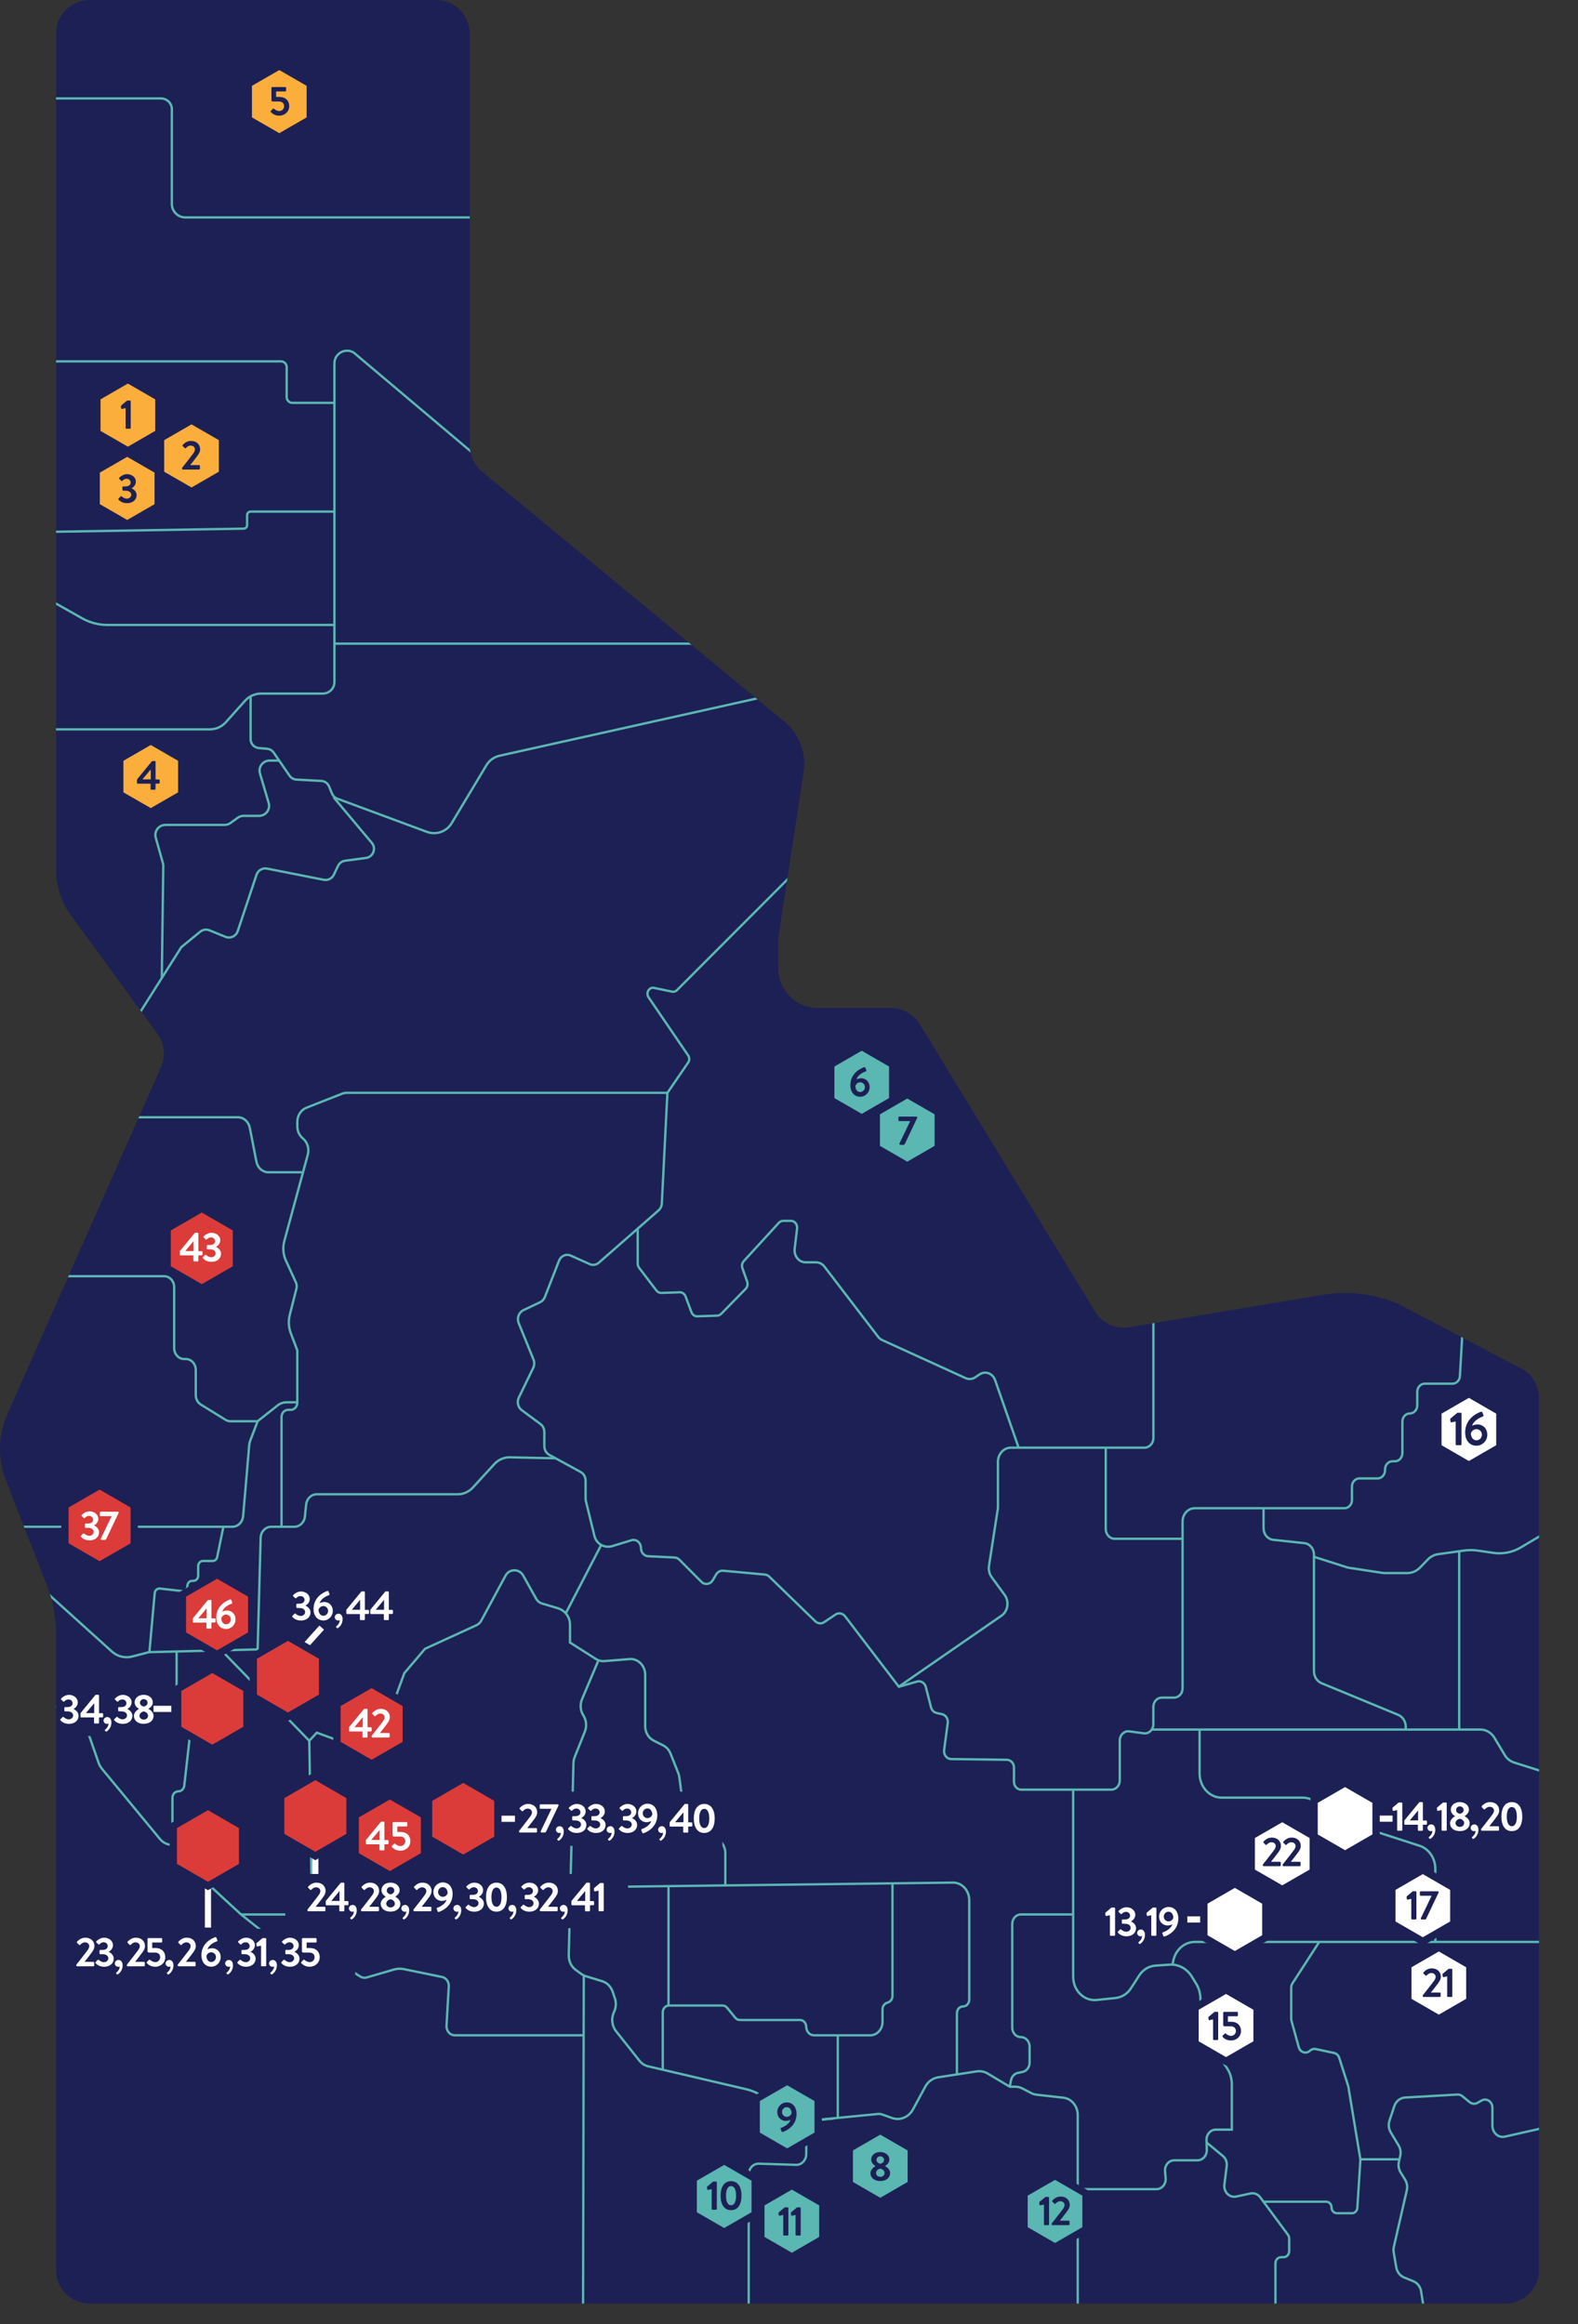 <?xml version="1.0" encoding="UTF-8"?>
<svg xmlns="http://www.w3.org/2000/svg" xmlns:xlink="http://www.w3.org/1999/xlink" id="Layer_2" viewBox="0 0 458.09 674.71">
  <rect x="0" y="0" width="458.09" height="674.71" fill="#333333" stroke="none"/>
  <defs>
    <clipPath id="clippath">
      <path d="M383.89,375.91l-56.04,9.38c-3.93.66-7.87-1.14-9.94-4.54l-50.9-83.42c-1.77-2.9-4.93-4.68-8.33-4.68h-21.21c-6.38,0-11.54-5.17-11.54-11.54v-8.03c0-.49.04-.99.11-1.47l7.26-47.53c.84-5.49-1.27-11.01-5.55-14.55l-87.84-72.64c-2.24-1.85-3.54-4.61-3.54-7.52V9.76C136.37,4.37,132,0,126.61,0H26.02C20.63,0,16.26,4.37,16.26,9.76v242.68c0,4.75,1.51,9.39,4.31,13.23l25.12,34.44c2.05,2.82,2.45,6.51,1.04,9.7L2.13,410.56c-2.69,6.07-2.84,12.96-.43,19.15l11.99,30.74c1.69,4.34,2.56,8.96,2.56,13.61v184.92c0,5.39,4.37,9.76,9.76,9.76h411.01c5.39,0,9.76-4.37,9.76-9.76v-253.1c0-3.91-2.33-7.44-5.93-8.98l-34.88-18.36c-6.96-2.97-14.62-3.88-22.08-2.64h0Z" fill="none"></path>
    </clipPath>
  </defs>
  <g id="Layer_1-2">
    <g id="region-all">
      <path d="M45.5,419.84h.42l.95-1.65s.02-.06,0-.09l-.95-1.65h-.42l.95,1.65s.02.06,0,.09l-.95,1.65Z" fill="#1d2054" stroke="#1d2054" stroke-linejoin="round" stroke-width=".67"></path>
      <path d="M78.28,438.39h.42l.95-1.65s.02-.06,0-.09l-.95-1.65h-.42l.95,1.65s.02.06,0,.09l-.95,1.65Z" fill="#1d2054" stroke="#1d2054" stroke-linejoin="round" stroke-width=".67"></path>
      <path d="M48.81,649.39h.42l.95-1.65s.02-.06,0-.09l-.95-1.65h-.42l.95,1.65s.02.06,0,.09l-.95,1.65Z" fill="#1d2054" stroke="#1d2054" stroke-linejoin="round" stroke-width=".67"></path>
      <path d="M34.05,667.92h.42l.95-1.65s.02-.06,0-.09l-.95-1.65h-.42l.95,1.65s.02.06,0,.09l-.95,1.65Z" fill="#1d2054" stroke="#1d2054" stroke-linejoin="round" stroke-width=".67"></path>
      <path d="M352.09,600.53h.42l.95-1.65s.02-.06,0-.09l-.95-1.65h-.42l.95,1.65s.02.06,0,.09l-.95,1.65Z" fill="#1d2054" stroke="#1d2054" stroke-linejoin="round" stroke-width=".67"></path>
      <path d="M383.89,375.91l-56.04,9.38c-3.93.66-7.87-1.14-9.94-4.54l-50.9-83.42c-1.77-2.9-4.93-4.68-8.33-4.68h-21.21c-6.38,0-11.54-5.17-11.54-11.54v-8.03c0-.49.04-.99.11-1.47l7.26-47.53c.84-5.49-1.27-11.01-5.55-14.55l-87.84-72.64c-2.24-1.85-3.54-4.61-3.54-7.52V9.76c0-5.39-4.37-9.76-9.76-9.76H26.02c-5.39,0-9.76,4.37-9.76,9.76v242.68c0,4.75,1.51,9.39,4.31,13.23l25.12,34.44c2.05,2.82,2.45,6.51,1.04,9.7L2.13,410.56c-2.69,6.07-2.84,12.96-.43,19.15l11.99,30.74c1.69,4.34,2.56,8.96,2.56,13.61v184.92c0,5.39,4.37,9.76,9.76,9.76h411.01c5.39,0,9.76-4.37,9.76-9.76v-253.1c0-3.91-2.33-7.44-5.93-8.98l-34.88-18.36c-6.96-2.97-14.62-3.88-22.08-2.64h0Z" fill="#1d2054"></path>
      <g clip-path="url(#clippath)">
        <path d="M14.45,28.58h32.29c1.74,0,3.15,1.41,3.15,3.15v27.48c0,2.16,1.75,3.91,3.91,3.91h88.15" fill="none" stroke="#5ab7b2" stroke-miterlimit="10" stroke-width=".68"></path>
        <path d="M141.95,135.5l-39.24-33.12c-2.45-1.54-5.63.22-5.63,3.11v92.52c0,1.84-1.5,3.34-3.34,3.34h-17.94c-1.78,0-3.47.76-4.66,2.08l-5.57,6.23c-1.19,1.33-2.88,2.08-4.66,2.08H3.48" fill="none" stroke="#5ab7b2" stroke-miterlimit="10" stroke-width=".68"></path>
        <path d="M7.85,170.48l15.98,9.01c2.25,1.27,4.8,1.94,7.38,1.94h65.67" fill="none" stroke="#5ab7b2" stroke-miterlimit="10" stroke-width=".68"></path>
        <path d="M97.18,148.52h-24.42c-.57,0-1.03.46-1.03,1.03v2.89c0,.56-.44,1.02-1,1.03l-63.95,1.06" fill="none" stroke="#5ab7b2" stroke-miterlimit="10" stroke-width=".68"></path>
        <path d="M97.18,116.95h-12.3c-.92,0-1.66-.74-1.66-1.66v-8.72c0-.92-.74-1.66-1.66-1.66H8.11" fill="none" stroke="#5ab7b2" stroke-miterlimit="10" stroke-width=".68"></path>
        <line x1="96.87" y1="186.85" x2="229.21" y2="186.85" fill="none" stroke="#5ab7b2" stroke-miterlimit="10" stroke-width=".68"></line>
        <path d="M239.38,198.39l-94.36,21.01c-1.59.35-2.97,1.35-3.81,2.75l-10.1,16.83c-1.47,2.46-4.49,3.51-7.17,2.52l-26.05-9.65c-.68-.25-1.22-.78-1.5-1.45l-.86-2.08c-.38-.93-1.26-1.55-2.26-1.61l-7.21-.39c-.81-.04-1.54-.46-2-1.12l-4.6-6.7c-.44-.64-1.14-1.05-1.91-1.12l-2.44-.22c-1.34-.12-2.36-1.24-2.36-2.59v-12.22" fill="none" stroke="#5ab7b2" stroke-miterlimit="10" stroke-width=".68"></path>
        <path d="M35.22,302.49l17.42-27.53,5.47-4.47c.76-.62,1.79-.78,2.7-.41l4.64,1.89c1.43.58,3.06-.17,3.55-1.63l5.47-16.4c.43-1.28,1.74-2.04,3.06-1.78l16.45,3.25c1.2.24,2.41-.37,2.93-1.47l1.22-2.56c.39-.82,1.17-1.38,2.06-1.5l6.05-.81c2.09-.28,3.05-2.76,1.7-4.37l-11.1-13.24" fill="none" stroke="#5ab7b2" stroke-miterlimit="10" stroke-width=".68"></path>
        <path d="M81.04,220.8h-2.77c-1.95,0-3.35,1.87-2.8,3.74l2.53,8.57c.55,1.87-.85,3.74-2.8,3.74h-4.49c-.62,0-1.22.2-1.71.56l-2.08,1.51c-.5.36-1.1.56-1.71.56h-17.19c-1.93,0-3.33,1.85-2.81,3.71l2.08,7.38c.08.27.11.55.11.83l-.43,32.58" fill="none" stroke="#5ab7b2" stroke-miterlimit="10" stroke-width=".68"></path>
        <path d="M35.96,324.35h33.08c1.68,0,3.13,1.28,3.48,3.07l1.92,9.83c.35,1.79,1.8,3.07,3.48,3.07h9.75" fill="none" stroke="#5ab7b2" stroke-miterlimit="10" stroke-width=".68"></path>
        <path d="M86.3,407.1h-3.16c-.91,0-1.8.31-2.54.9l-5.82,4.6h-7.87c-.5,0-1-.14-1.43-.41l-7.17-4.43c-.91-.56-1.48-1.62-1.48-2.77v-7.28c0-1.76-1.3-3.18-2.91-3.18h-.45c-1.61,0-2.91-1.42-2.91-3.18v-17.68c0-1.76-1.3-3.18-2.91-3.18H2.92" fill="none" stroke="#5ab7b2" stroke-miterlimit="10" stroke-width=".68"></path>
        <path d="M5.51,443.23h61.96c1.61,0,2.96-1.34,3.11-3.09l1.76-20.55c.04-.47.15-.94.31-1.38l2.15-5.62" fill="none" stroke="#5ab7b2" stroke-miterlimit="10" stroke-width=".68"></path>
        <path d="M230.1,253.79l-33.59,33.67c-.37.37-.88.53-1.37.43l-5.29-1.1c-1.42-.3-2.43,1.47-1.57,2.74l11.49,16.87c.42.61.42,1.46,0,2.07l-6.01,8.78h-93.08c-.46,0-.92.09-1.36.26l-10.36,4.07c-1.59.63-2.65,2.27-2.65,4.12v1.28c0,1.38.59,2.68,1.6,3.5h0c1.34,1.1,1.92,2.99,1.44,4.75l-6.81,25.05c-.51,1.88-.35,3.9.45,5.65l2.91,6.36c.26.56.31,1.2.16,1.8l-1.93,7.57c-.46,1.79-.35,3.69.3,5.41l1.87,4.94v15.21c0,1.14-.85,2.07-1.9,2.07h-.77c-1.05,0-1.9.93-1.9,2.07v31.88" fill="none" stroke="#5ab7b2" stroke-miterlimit="10" stroke-width=".68"></path>
        <path d="M334.83,380.74v36.7c0,1.56-1.16,2.83-2.59,2.83h-38.78c-2.08,0-3.76,1.84-3.76,4.1v13.44l-2.6,16.78c-.18,1.15.1,2.33.76,3.24l3.79,5.2c1.39,1.91.96,4.72-.93,6.02l-29.8,20.6-15.59-20.42c-.69-.9-1.88-1.12-2.8-.5l-3.27,2.19c-.81.55-1.86.45-2.58-.25l-13.37-12.97c-.35-.34-.79-.55-1.26-.59l-12.14-1.12c-.8-.07-1.56.34-2,1.07l-1.01,1.7c-.73,1.23-2.3,1.44-3.28.45l-6.41-6.43c-.37-.38-.86-.6-1.37-.62l-7.7-.38c-1.16-.06-2.07-1.1-2.07-2.36h0c0-1.57-1.37-2.7-2.75-2.28l-5.6,1.71c-2.24.68-4.59-.65-5.15-2.93l-2.48-10.12c-.06-.24-.09-.49-.09-.73v-5.21c0-1.07-.56-2.05-1.43-2.53l-9.12-4.98c-.88-.48-1.43-1.46-1.43-2.53v-4.08c0-.94-.43-1.82-1.14-2.34l-5.42-4.02c-1.09-.81-1.46-2.39-.84-3.67l4.16-8.58c.38-.78.41-1.68.08-2.48l-4.28-10.54c-.58-1.44.02-3.11,1.33-3.74l4.91-2.34c.61-.29,1.09-.82,1.35-1.49l4.11-10.53c.56-1.43,2.06-2.1,3.37-1.51l5.57,2.49c.87.39,1.87.23,2.61-.41l17.33-15.18c.57-.5.93-1.25.97-2.05l1.62-32.12" fill="none" stroke="#5ab7b2" stroke-miterlimit="10" stroke-width=".68"></path>
        <path d="M12.29,461.21l20.37,18.41c1.62,1.33,3.7,1.8,5.67,1.29l5.04-1.3,1.54-17.1c.07-.82.75-1.42,1.5-1.34l6.49.73c.81.09,1.5-.6,1.5-1.48h0c0-.82.61-1.49,1.37-1.49h.39c.75,0,1.37-.67,1.37-1.49v-2.78c0-.82.61-1.49,1.37-1.49h2.82c.64,0,1.19-.48,1.33-1.17l1.8-8.78" fill="none" stroke="#5ab7b2" stroke-miterlimit="10" stroke-width=".68"></path>
        <path d="M161.26,423.35l-13.37-.28c-1.65,0-3.24.72-4.41,1.99l-6.18,6.75c-1.17,1.28-2.75,1.99-4.41,1.99h-40.96c-1.57,0-2.88,1.29-3.06,2.99l-.35,3.45c-.17,1.7-1.49,2.99-3.06,2.99h-6.73c-1.66,0-3.03,1.44-3.07,3.26l-.87,32.35-31.42.79" fill="none" stroke="#5ab7b2" stroke-miterlimit="10" stroke-width=".68"></path>
        <path d="M295.71,420.27l-6.83-19.6c-.69-1.99-2.88-2.79-4.53-1.66l-1.21.82c-.85.58-1.91.67-2.83.25l-24.21-11.05c-.46-.21-.86-.53-1.18-.95l-15.59-20.37c-.61-.79-1.5-1.25-2.45-1.25h-3.03c-1.93,0-3.41-1.85-3.16-3.93l.7-5.88c.14-1.18-.7-2.23-1.79-2.23h-2.23c-.48,0-.94.21-1.28.58l-10.15,11.08c-.51.55-.67,1.38-.41,2.11l1.36,3.84c.27.75.09,1.6-.45,2.16l-7.07,7.22c-.32.33-.74.52-1.18.53l-5.74.2c-.76.03-1.45-.46-1.73-1.23l-1.69-4.52c-.29-.77-.98-1.26-1.73-1.23l-5.29.19c-.56.02-1.09-.24-1.45-.71l-5.01-6.56c-.27-.35-.42-.8-.42-1.26v-10.16" fill="none" stroke="#5ab7b2" stroke-miterlimit="10" stroke-width=".68"></path>
        <path d="M321,420.27v23.62c0,1.56,1.16,2.83,2.59,2.83h19.72" fill="none" stroke="#5ab7b2" stroke-miterlimit="10" stroke-width=".68"></path>
        <path d="M424.64,384.97l-.83,14.54c-.09,1.23-1.02,2.18-2.15,2.18h-8.07c-1.19,0-2.16,1.06-2.16,2.36v3.93c0,1.3-.97,2.36-2.16,2.36h0c-1.19,0-2.16,1.06-2.16,2.36v9.16c0,1.3-.97,2.36-2.16,2.36h-.72c-1.19,0-2.16,1.06-2.16,2.36v.26c0,1.3-.97,2.36-2.16,2.36h-5.28c-1.19,0-2.16,1.06-2.16,2.36v3.93c0,1.3-.97,2.36-2.16,2.36h-43.48c-1.95,0-3.53,1.73-3.53,3.85v48.45c0,1.48-1.1,2.68-2.45,2.68h-3.58c-1.35,0-2.45,1.2-2.45,2.68v5.03c0,1.61-1.29,2.85-2.75,2.66l-4.25-.57c-1.46-.2-2.75,1.05-2.75,2.66v11.58c0,1.48-1.1,2.68-2.45,2.68h-26.17c-1.15,0-2.09-1.02-2.09-2.28v-4.11c0-1.25-.92-2.26-2.06-2.28l-16.18-.21c-1.26-.02-2.22-1.24-2.04-2.61l1.05-7.86c.16-1.2-.57-2.32-1.65-2.56l-1.6-.35c-.77-.17-1.39-.8-1.6-1.62l-1.51-5.91c-.31-1.2-1.44-1.91-2.54-1.59l-5.33,1.53" fill="none" stroke="#5ab7b2" stroke-miterlimit="10" stroke-width=".68"></path>
        <path d="M449.68,444.36l-8.15,4.85c-2.42,1.44-5.2,2-7.93,1.61l-4.61-.67c-1.31-.19-2.65-.2-3.96-.01l-7.54,1.05c-1.14.16-2.19.71-3.02,1.57l-2.21,2.29c-1,1.04-2.32,1.62-3.7,1.62h-6.59c-.25,0-.5-.02-.74-.06l-9.56-1.46c-.26-.04-.52-.1-.77-.18l-9.46-3.02v-.62c0-1.73-1.2-3.17-2.77-3.34l-9.09-.98c-1.57-.17-2.77-1.61-2.77-3.34v-5.86" fill="none" stroke="#5ab7b2" stroke-miterlimit="10" stroke-width=".68"></path>
        <path d="M334.2,502.1h95.54c1.66,0,3.21.91,4.11,2.43l2.95,4.93c.64,1.08,1.62,1.86,2.75,2.22l8.2,2.59" fill="none" stroke="#5ab7b2" stroke-miterlimit="10" stroke-width=".68"></path>
        <path d="M381.44,451.95v33.21c0,1.55.88,2.94,2.21,3.49l22.23,9.18c1.33.55,2.21,1.94,2.21,3.49v.96" fill="none" stroke="#5ab7b2" stroke-miterlimit="10" stroke-width=".68"></path>
        <line x1="423.6" y1="450.33" x2="423.6" y2="502.1" fill="none" stroke="#5ab7b2" stroke-miterlimit="10" stroke-width=".68"></line>
        <path d="M210.56,547.31v-9.32c0-2.54-1.89-4.6-4.21-4.6h-3.17c-2.09,0-3.87-1.68-4.17-3.94l-1.8-13.53c-.05-.4-.15-.79-.3-1.16l-2.26-5.69c-.41-1.03-1.16-1.87-2.09-2.34l-2.82-1.43c-1.49-.75-2.44-2.38-2.44-4.17v-14.9c0-2.67-2.08-4.78-4.52-4.59l-7.37.59c-.85.07-1.69-.15-2.43-.61l-7.51-4.78v-5.21c0-2.19-1.44-4.12-3.54-4.75l-4.56-1.36c-.73-.22-1.36-.73-1.75-1.44l-3.76-6.72c-1.12-2-4-1.98-5.09.04l-7.06,13.08c-.32.6-.82,1.07-1.41,1.34l-14.92,6.84-6,7.07-4.8,13.09-14.15,6.55-6.48-2.36-2.16,2.36-25.53-26.28" fill="none" stroke="#5ab7b2" stroke-miterlimit="10" stroke-width=".68"></path>
        <path d="M311.54,519.84v54.02c0,4,3.15,7.12,6.8,6.75l5.5-.57c1.81-.19,3.45-1.23,4.49-2.85l2.37-3.68c1.08-1.68,2.81-2.74,4.69-2.87l4.1-.29c2.6-.18,5.09,1.16,6.53,3.53l1.24,2.03c.8,1.31,1.22,2.84,1.22,4.42v5.77c0,1.66.48,3.29,1.37,4.64l6.38,9.72c.89,1.35,1.37,2.97,1.37,4.64v13.15h-4.67c-1.51,0-2.72,1.36-2.68,3.01l.08,2.88c.04,1.65-1.17,3.01-2.68,3.01h-6.77c-1.58,0-2.82,1.48-2.67,3.2l.17,1.98c.15,1.72-1.09,3.2-2.67,3.2h-22.84" fill="none" stroke="#5ab7b2" stroke-miterlimit="10" stroke-width=".68"></path>
        <path d="M447.15,617.96l-10.32,2.33c-1.86.42-3.59-1.13-3.59-3.2v-5.22c0-1.76-1.71-2.89-3.14-2.07l-1.18.67c-.73.42-1.62.34-2.28-.2l-2.14-1.75c-.4-.33-.9-.49-1.4-.46l-15.21.87c-1.42.08-2.66,1.08-3.14,2.54l-1.38,4.16c-.38,1.14-.24,2.41.37,3.43l2.27,3.78c.54.9.71,2.01.47,3.05l-.38,1.67c-.24,1.06-.06,2.18.49,3.09l1.31,2.13c.56.91.74,2.03.49,3.09l-3.75,16.37c-.12.54-.14,1.1-.05,1.65l.75,4.36c.23,1.33,1.08,2.43,2.24,2.9l2.73,1.12c1.13.46,1.97,1.52,2.22,2.81l1.03,6.62" fill="none" stroke="#5ab7b2" stroke-miterlimit="10" stroke-width=".68"></path>
        <path d="M348.24,502.1v12.76c0,3.87,2.87,7.01,6.42,7.01h23.52c.98,0,1.94.24,2.82.71l14.89,7.93c.32.17.65.31,1,.42l15.18,4.9c2.73.88,4.6,3.62,4.6,6.72v21.21" fill="none" stroke="#5ab7b2" stroke-miterlimit="10" stroke-width=".68"></path>
        <path d="M458.09,563.76h-111.24c-2.98,0-5.57,2.25-6.24,5.42l-.23,1.1" fill="none" stroke="#5ab7b2" stroke-miterlimit="10" stroke-width=".68"></path>
        <path d="M350.26,621.98l4.74,3.92c.82.68,1.25,1.79,1.11,2.91l-.67,5.38c-.27,2.12,1.46,3.9,3.39,3.49l4.22-.9c1.04-.22,2.11.2,2.78,1.1l8.06,10.88c.23.32.36.71.36,1.12v3.62c0,.98-.73,1.78-1.63,1.78h-.73c-.9,0-1.63.79-1.63,1.78v17.65" fill="none" stroke="#5ab7b2" stroke-miterlimit="10" stroke-width=".68"></path>
        <path d="M406.09,626.86h-11.17l-3.49-21.04c-.02-.11-.04-.22-.08-.33l-2.57-8.07c-.23-.74-.81-1.28-1.51-1.43l-5.32-1.13c-.6-.13-1.22.05-1.69.49h0c-1.1,1.03-2.81.49-3.23-1.03l-2.1-7.6c-.06-.2-.09-.42-.09-.63v-9.06c0-.45.13-.89.37-1.26l7.76-12" fill="none" stroke="#5ab7b2" stroke-miterlimit="10" stroke-width=".68"></path>
        <path d="M366.75,639.17h18.27c.84,0,1.53.75,1.53,1.67h0c0,.92.68,1.67,1.53,1.67h4.42c.8,0,1.47-.68,1.53-1.55l.9-14.09" fill="none" stroke="#5ab7b2" stroke-miterlimit="10" stroke-width=".68"></path>
        <path d="M312.86,671.68v-57.67c0-2.59-1.79-4.76-4.15-5.03l-7.83-.88c-.52-.06-1.03-.21-1.5-.46l-2.66-1.37c-.62-.32-1.29-.48-1.98-.48h-1.6l-6.41-3.82c-.98-.58-2.1-.8-3.2-.63l-11.19,1.72c-1.56.24-2.93,1.24-3.73,2.71l-3.58,6.61c-1.23,2.27-3.74,3.31-6.04,2.5l-2.95-1.04c-.37-.13-.75-.18-1.14-.14l-18.24,1.78c-1.48.14-2.61,1.5-2.61,3.12v6.74c0,1.76-1.34,3.18-2.95,3.13l-10.8-.34c-1.62-.05-2.95,1.37-2.95,3.13v39.24" fill="none" stroke="#5ab7b2" stroke-miterlimit="10" stroke-width=".68"></path>
        <path d="M311.54,555.78h-15.17c-1.39,0-2.52,1.23-2.52,2.75v30.11c0,1.52,1.13,2.75,2.52,2.75h0c1.39,0,2.52,1.23,2.52,2.75v4.66c0,1.32-.86,2.45-2.05,2.7l-1.35.28c-.99.21-1.78,1.04-1.99,2.12l-.37,1.88" fill="none" stroke="#5ab7b2" stroke-miterlimit="10" stroke-width=".68"></path>
        <path d="M277.79,602.21v-17.77c0-1.08.8-1.96,1.79-1.96h0c.99,0,1.79-.88,1.79-1.96v-28.87c0-2.85-2.13-5.15-4.74-5.12l-111.06,1.38" fill="none" stroke="#5ab7b2" stroke-miterlimit="10" stroke-width=".68"></path>
        <path d="M173.61,482.28l-4.64,10.99c-.65,1.55-.51,3.35.39,4.75h0c.87,1.37,1.03,3.13.43,4.66l-2.96,7.41c-.23.57-.35,1.18-.36,1.8l-1.36,55.73c-.04,1.7.72,3.3,2.01,4.24l1.61,1.18c.4.29.84.52,1.31.66l4.78,1.46c1.4.43,2.52,1.56,3.03,3.04l.63,1.84c.46,1.33.37,2.8-.23,4.06h0c-.87,1.81-.64,4.02.59,5.57l6.8,8.58c.65.82,1.52,1.38,2.49,1.61l28.66,6.7c1.28.3,2.52.8,3.67,1.48l9.64,5.68c2.02,1.19,4.28,1.81,6.57,1.81l5.54-.54" fill="none" stroke="#5ab7b2" stroke-miterlimit="10" stroke-width=".68"></path>
        <line x1="169.26" y1="671.68" x2="169.47" y2="573.7" fill="none" stroke="#5ab7b2" stroke-miterlimit="10" stroke-width=".68"></line>
        <path d="M194.07,547.53v34.69h15.68c.51,0,1,.24,1.34.66l2.35,2.88c.34.42.83.66,1.34.66h17.46c.99,0,1.8.88,1.8,1.96h0c0,1.37,1.02,2.49,2.28,2.49h16.31c1.97,0,3.56-1.74,3.56-3.88v-3.66c0-.82.46-1.55,1.17-1.84l.55-.22c.7-.29,1.17-1.02,1.17-1.84v-32.68" fill="none" stroke="#5ab7b2" stroke-miterlimit="10" stroke-width=".68"></path>
        <line x1="243.21" y1="614.84" x2="243.21" y2="590.86" fill="none" stroke="#5ab7b2" stroke-miterlimit="10" stroke-width=".68"></line>
        <path d="M192.4,600.85v-16.67c0-1.03.73-1.88,1.67-1.96h0" fill="none" stroke="#5ab7b2" stroke-miterlimit="10" stroke-width=".68"></path>
        <path d="M169.26,590.86h-37.25c-1.38,0-2.47-1.27-2.39-2.77l.66-11.43c.08-1.32-.76-2.49-1.95-2.73l-11.08-2.27c-.97-.2-1.96-.16-2.91.12l-7.92,2.3c-.61.18-1.25.08-1.8-.26l-8.51-5.31c-1.26-.79-2.87-.17-3.41,1.3h0c-.58,1.58-2.37,2.15-3.63,1.14l-19.1-15.17-8.39-7.74c-1.07-.98-1.68-2.43-1.68-3.96v-2.32c0-2.55-1.7-4.73-4.02-5.12l-6.66-1.13c-1.08-.18-2.07-.77-2.8-1.65l-16.87-20.43c-.39-.48-.7-1.03-.91-1.63l-3.56-10.22c-.44-1.26-1.31-2.28-2.43-2.85l-12.47-6.36" fill="none" stroke="#5ab7b2" stroke-miterlimit="10" stroke-width=".68"></path>
        <path d="M89.79,505.38l.73,45.69c.04,2.59-1.87,4.72-4.24,4.72h-16.31" fill="none" stroke="#5ab7b2" stroke-miterlimit="10" stroke-width=".68"></path>
        <path d="M51.27,479.62v20.6c0,1.04.77,1.88,1.72,1.88h.4c1.03,0,1.84.99,1.71,2.11l-1.61,14.18c-.11.94-.84,1.65-1.71,1.65h0c-.95,0-1.72.84-1.72,1.88v13.73" fill="none" stroke="#5ab7b2" stroke-miterlimit="10" stroke-width=".68"></path>
        <line x1="174.53" y1="448.51" x2="164.23" y2="468.37" fill="none" stroke="#5ab7b2" stroke-miterlimit="10" stroke-width=".68"></line>
      </g>
      <polygon points="28.12 125.71 28.12 115.32 37.12 110.12 46.12 115.32 46.12 125.71 37.12 130.91 28.12 125.71" fill="#fbae3b" stroke="#1d2054" stroke-miterlimit="10" stroke-width="2.13"></polygon>
      <polygon points="72.08 34.7 72.08 24.3 81.08 19.11 90.08 24.3 90.08 34.7 81.08 39.89 72.08 34.7" fill="#fbae3b" stroke="#1d2054" stroke-miterlimit="10" stroke-width="2.13"></polygon>
      <polygon points="363.23 543.37 363.23 532.97 372.23 527.78 381.24 532.97 381.24 543.37 372.23 548.56 363.23 543.37" fill="#fff" stroke="#1d2054" stroke-miterlimit="10" stroke-width="2.13"></polygon>
      <polygon points="46.6 137.56 46.6 127.16 55.6 121.97 64.6 127.16 64.6 137.56 55.6 142.75 46.6 137.56" fill="#fbae3b" stroke="#1d2054" stroke-miterlimit="10" stroke-width="2.13"></polygon>
      <polygon points="27.92 146.98 27.92 136.59 36.93 131.39 45.93 136.59 45.93 146.98 36.93 152.18 27.92 146.98" fill="#fbae3b" stroke="#1d2054" stroke-miterlimit="10" stroke-width="2.13"></polygon>
      <path d="M78.64,32.17l.6-.59c.08-.07.19-.1.29-.01.05.05.75.67,1.55.67s1.4-.66,1.4-1.42-.51-1.35-1.46-1.35h-1.85c-.24,0-.37-.23-.37-.42v-3.55c0-.12.1-.23.23-.23h3.8c.13,0,.23.11.23.23v.82c0,.12-.1.23-.23.23h-2.67v1.6h1.04c1.71,0,2.76,1.1,2.76,2.67s-1.25,2.76-2.91,2.76c-1.29,0-2.07-.64-2.37-1-.16-.18-.17-.26-.02-.41h-.02Z" fill="#1d2054"></path>
      <path d="M36.47,118.48l-1.06.23c-.11.02-.23-.05-.24-.16l-.07-.59c-.01-.1.01-.17.06-.22l1.73-1.46h.84c.12,0,.22.11.22.23v7.73c0,.12-.1.23-.22.23h-1.04c-.13,0-.23-.11-.23-.23v-5.77h.01Z" fill="#1d2054"></path>
      <path d="M52.86,135.81c.79-.96,2.31-2.94,3.12-4.01.37-.46.61-.93.61-1.34,0-.54-.41-1.1-1.28-1.1-.58,0-1.07.41-1.35.71-.1.1-.23.1-.33,0l-.58-.58c-.07-.07-.1-.22-.01-.31,0,0,.94-1.18,2.37-1.18,1.72,0,2.68,1.1,2.68,2.4,0,.78-.34,1.28-.81,1.95-.52.73-1.43,1.87-2.07,2.67h2.6c.12,0,.23.11.23.23v.83c0,.12-.11.23-.23.23h-4.74c-.13,0-.23-.11-.23-.23v-.28h.02Z" fill="#1d2054"></path>
      <path d="M34.42,144.71l.61-.59c.11-.1.22-.1.31,0,.04.05.75.65,1.48.65.65,0,1.28-.47,1.28-1.13s-.58-1.19-1.66-1.19h-.67c-.13,0-.23-.1-.23-.24v-.76c0-.16.08-.24.23-.24h.67c.99,0,1.49-.49,1.49-1.11,0-.66-.55-1.11-1.17-1.11s-1.01.34-1.22.58c-.08.1-.22.11-.33,0l-.59-.55c-.1-.08-.08-.23,0-.31,0,0,.92-1.06,2.26-1.06s2.56.86,2.56,2.2c0,.93-.7,1.63-1.24,1.88v.04c.57.24,1.46.89,1.46,1.96,0,1.36-1.11,2.35-2.77,2.35-1.5,0-2.24-.76-2.5-1.07-.07-.08-.06-.22.01-.3h.02Z" fill="#1d2054"></path>
      <polygon points="34.76 230.64 34.76 220.25 43.77 215.05 52.77 220.25 52.77 230.64 43.77 235.83 34.76 230.64" fill="#fbae3b" stroke="#1d2054" stroke-miterlimit="10" stroke-width="2.13"></polygon>
      <path d="M39.77,227.27v-1l4.33-5.27s.1-.07.18-.07h.65c.12,0,.23.1.23.23v5.13h.96c.13,0,.23.1.23.22v.75c0,.12-.1.23-.23.23h-.96v1.54c.01.12-.1.23-.22.23h-1c-.12,0-.23-.11-.23-.23v-1.52h-3.72c-.13,0-.23-.11-.23-.23h.01ZM43.77,226.25v-2.89l-2.41,2.89h2.41Z" fill="#1d2054"></path>
      <polygon points="246.54 634.06 246.54 623.67 255.54 618.47 264.55 623.67 264.55 634.06 255.54 639.26 246.54 634.06" fill="#5ab7b2" stroke="#1d2054" stroke-miterlimit="10" stroke-width="2.13"></polygon>
      <path d="M254.15,628.86v-.04c-.49-.26-1.24-.93-1.24-1.87,0-1.34,1.16-2.2,2.61-2.2s2.66.87,2.66,2.2c0,.92-.75,1.56-1.24,1.85v.05c.54.28,1.46.98,1.46,2.01,0,1.31-1.11,2.31-2.88,2.31s-2.83-1-2.83-2.31c0-1.05,1.12-1.84,1.46-2.01h0ZM255.55,631.95c.66,0,1.25-.45,1.25-1.11,0-.54-.45-1.1-1.25-1.28-.81.18-1.25.73-1.25,1.28,0,.66.6,1.11,1.25,1.11ZM256.64,627.02c0-.58-.49-1.02-1.12-1.02-.58,0-1.07.45-1.07,1.02,0,.54.34.96,1.1,1.14.75-.17,1.1-.63,1.1-1.14h-.01Z" fill="#1d2054"></path>
      <path d="M366.61,541.27c.79-.96,2.31-2.94,3.12-4.01.37-.46.61-.93.61-1.34,0-.54-.41-1.1-1.28-1.1-.58,0-1.07.41-1.35.71-.1.1-.23.1-.32,0l-.58-.58c-.07-.07-.1-.22-.01-.31,0,0,.94-1.18,2.37-1.18,1.72,0,2.68,1.09,2.68,2.4,0,.78-.34,1.28-.81,1.95-.52.73-1.43,1.87-2.07,2.67h2.6c.12,0,.23.11.23.23v.83c0,.12-.11.23-.23.23h-4.74c-.13,0-.23-.11-.23-.23v-.28h.01Z" fill="#1d2054"></path>
      <path d="M372.37,541.27c.79-.96,2.31-2.94,3.12-4.01.37-.46.61-.93.61-1.34,0-.54-.41-1.1-1.28-1.1-.58,0-1.07.41-1.35.71-.1.1-.23.1-.32,0l-.58-.58c-.07-.07-.1-.22-.01-.31,0,0,.94-1.18,2.37-1.18,1.72,0,2.68,1.09,2.68,2.4,0,.78-.34,1.28-.81,1.95-.52.73-1.43,1.87-2.07,2.67h2.6c.12,0,.23.11.23.23v.83c0,.12-.11.23-.23.23h-4.74c-.13,0-.23-.11-.23-.23v-.28h.01Z" fill="#1d2054"></path>
      <polygon points="408.69 580.89 408.69 570.5 417.69 565.3 426.69 570.5 426.69 580.89 417.69 586.09 408.69 580.89" fill="#fff" stroke="#1d2054" stroke-miterlimit="10" stroke-width="2.13"></polygon>
      <path d="M413.04,579.24c.79-.96,2.31-2.94,3.12-4.01.37-.46.61-.93.61-1.34,0-.54-.41-1.1-1.28-1.1-.58,0-1.07.41-1.35.71-.1.1-.23.1-.33,0l-.58-.58c-.07-.07-.1-.22-.01-.31,0,0,.94-1.18,2.37-1.18,1.72,0,2.68,1.09,2.68,2.4,0,.78-.34,1.28-.81,1.95-.52.73-1.43,1.87-2.07,2.67h2.6c.12,0,.23.11.23.23v.83c0,.12-.11.23-.23.23h-4.74c-.13,0-.23-.11-.23-.23v-.28h.02Z" fill="#1d2054"></path>
      <path d="M420.12,573.75l-1.06.23c-.11.02-.23-.05-.24-.16l-.07-.59c-.01-.1.01-.17.06-.22l1.73-1.46h.84c.12,0,.22.11.22.23v7.73c0,.12-.1.23-.22.23h-1.04c-.13,0-.23-.11-.23-.23v-5.77h.01Z" fill="#1d2054"></path>
      <polygon points="404.04 558.43 404.04 548.04 413.04 542.84 422.04 548.04 422.04 558.43 413.04 563.63 404.04 558.43" fill="#fff" stroke="#1d2054" stroke-miterlimit="10" stroke-width="2.13"></polygon>
      <path d="M409.7,551.25l-1.06.23c-.11.02-.23-.05-.24-.16l-.07-.59c-.01-.1.01-.17.06-.22l1.73-1.46h.84c.12,0,.22.11.22.23v7.73c0,.12-.1.23-.22.23h-1.04c-.13,0-.23-.11-.23-.23v-5.77h.01Z" fill="#1d2054"></path>
      <path d="M412.46,556.89l3.13-6.53h-3.18c-.12,0-.23-.11-.23-.23v-.84c0-.12.11-.23.23-.23h5.01c.12,0,.23.11.23.23v.08l-3.59,7.55c-.08.19-.21.33-.41.33h-.89c-.14,0-.3-.04-.3-.23v-.13h0Z" fill="#1d2054"></path>
      <polygon points="346.91 593.22 346.91 582.83 355.91 577.63 364.92 582.83 364.92 593.22 355.91 598.42 346.91 593.22" fill="#fff" stroke="#1d2054" stroke-miterlimit="10" stroke-width="2.13"></polygon>
      <path d="M352.16,586.25l-1.06.23c-.11.02-.23-.05-.24-.16l-.07-.59c-.01-.1.01-.17.06-.22l1.73-1.46h.84c.12,0,.22.11.22.23v7.73c0,.12-.1.23-.22.23h-1.04c-.13,0-.23-.11-.23-.23v-5.77h.01Z" fill="#1d2054"></path>
      <path d="M354.94,590.96l.6-.59c.08-.07.19-.1.29-.01.05.05.75.67,1.55.67s1.4-.66,1.4-1.42-.51-1.35-1.46-1.35h-1.85c-.24,0-.37-.23-.37-.42v-3.55c0-.12.1-.23.23-.23h3.8c.13,0,.23.11.23.23v.82c0,.12-.1.23-.23.23h-2.67v1.6h1.04c1.71,0,2.76,1.1,2.76,2.67s-1.25,2.76-2.91,2.76c-1.29,0-2.07-.64-2.37-1-.16-.18-.17-.26-.02-.41h-.02Z" fill="#1d2054"></path>
      <polygon points="417.41 420.17 417.41 409.78 426.41 404.58 435.41 409.78 435.41 420.17 426.41 425.37 417.41 420.17" fill="#fff" stroke="#1d2054" stroke-miterlimit="10" stroke-width="2.13"></polygon>
      <path d="M422.57,412.67l-1.22.26c-.12.03-.26-.06-.28-.18l-.08-.68c-.01-.11.01-.19.07-.25l2-1.68h.97c.14,0,.25.12.25.26v8.89c0,.14-.11.26-.25.26h-1.19c-.15,0-.26-.12-.26-.26v-6.64.02Z" fill="#1d2054"></path>
      <path d="M429.94,409.84c.19-.05.33.01.39.19l.32.82c.07.17.01.32-.25.4-.65.21-2.62,1.14-3.05,2.66.24-.14.93-.39,1.58-.39,1.39,0,2.83,1.03,2.83,3.01,0,1.75-1.43,3.17-3.13,3.17-2.18,0-3.3-1.75-3.3-3.82,0-4.05,3.42-5.65,4.61-6.04ZM430.19,416.51c0-.89-.71-1.62-1.59-1.62s-1.45.71-1.61,1.21c0,.94.5,2.04,1.62,2.04.87,0,1.58-.75,1.58-1.62h0Z" fill="#1d2054"></path>
      <polygon points="219.51 619.73 219.51 609.33 228.51 604.14 237.51 609.33 237.51 619.73 228.51 624.92 219.51 619.73" fill="#5ab7b2" stroke="#1d2054" stroke-miterlimit="10" stroke-width="2.13"></polygon>
      <path d="M226.83,617.69c.57-.18,2.28-.99,2.65-2.31-.21.12-.81.34-1.37.34-1.2,0-2.46-.89-2.46-2.61,0-1.52,1.24-2.76,2.72-2.76,1.89,0,2.87,1.52,2.87,3.32,0,3.52-2.97,4.91-4.01,5.25-.17.05-.29-.01-.34-.17l-.28-.71c-.06-.14-.01-.28.22-.35h0ZM229.79,613.49c0-.82-.43-1.77-1.41-1.77-.76,0-1.37.65-1.37,1.41s.61,1.41,1.38,1.41,1.26-.61,1.4-1.05h0Z" fill="#1d2054"></path>
      <polygon points="201.23 642.85 201.23 632.45 210.23 627.26 219.23 632.45 219.23 642.85 210.23 648.04 201.23 642.85" fill="#5ab7b2" stroke="#1d2054" stroke-miterlimit="10" stroke-width="2.13"></polygon>
      <path d="M206.61,635.52l-1.06.23c-.11.02-.23-.05-.24-.16l-.07-.59c-.01-.1.01-.17.06-.22l1.73-1.46h.84c.12,0,.22.11.22.23v7.73c0,.12-.1.23-.22.23h-1.04c-.13,0-.23-.11-.23-.23v-5.77h.01Z" fill="#1d2054"></path>
      <path d="M209.19,637.42c0-2.64,1.11-4.21,3.03-4.21s3.03,1.58,3.03,4.21-1.11,4.21-3.03,4.21-3.03-1.58-3.03-4.21ZM213.68,637.42c0-1.78-.53-2.79-1.46-2.79s-1.46,1.01-1.46,2.79.53,2.79,1.46,2.79,1.46-1,1.46-2.79Z" fill="#1d2054"></path>
      <polygon points="48.52 368.21 48.52 356.59 58.58 350.78 68.64 356.59 68.64 368.21 58.58 374.02 48.52 368.21" fill="#db3c39"></polygon>
      <path d="M58.58,352.01l9,5.2v10.39l-9,5.2-9-5.2v-10.39l9-5.2M58.58,349.56l-1.06.61-9,5.2-1.06.61v12.84l1.06.61,9,5.2,1.06.61,1.06-.61,9-5.2,1.06-.61v-12.84l-1.06-.61-9-5.2-1.06-.61h0Z" fill="#1d2054"></path>
      <path d="M52.2,364.21v-1l4.33-5.27s.1-.07.18-.07h.65c.12,0,.23.1.23.23v5.13h.96c.13,0,.23.1.23.22v.75c0,.12-.1.23-.23.23h-.96v1.54c.01.12-.1.23-.22.23h-1c-.12,0-.23-.11-.23-.23v-1.52h-3.72c-.13,0-.23-.11-.23-.23h.01ZM56.19,363.19v-2.89l-2.41,2.89h2.41Z" fill="#fff"></path>
      <path d="M58.92,364.94l.61-.59c.11-.1.22-.1.31,0,.04.05.75.65,1.48.65.65,0,1.28-.47,1.28-1.13s-.58-1.19-1.66-1.19h-.67c-.13,0-.23-.1-.23-.24v-.76c0-.16.08-.24.23-.24h.67c.99,0,1.49-.49,1.49-1.11,0-.66-.55-1.11-1.17-1.11s-1.01.34-1.22.58c-.08.1-.22.11-.33.01l-.59-.55c-.1-.08-.08-.23,0-.31,0,0,.92-1.06,2.26-1.06s2.56.85,2.56,2.2c0,.93-.7,1.62-1.24,1.88v.04c.57.24,1.46.89,1.46,1.96,0,1.36-1.11,2.35-2.77,2.35-1.5,0-2.24-.76-2.5-1.07-.07-.08-.06-.22.01-.3h.02Z" fill="#fff"></path>
      <polygon points="18.85 448.64 18.85 437.02 28.91 431.21 38.97 437.02 38.97 448.64 28.91 454.45 18.85 448.64" fill="#db3c39"></polygon>
      <path d="M28.91,432.44l9,5.2v10.39l-9,5.2-9-5.2v-10.39l9-5.2M28.91,429.99l-1.06.61-9,5.2-1.06.61v12.84l1.06.61,9,5.2,1.06.61,1.06-.61,9-5.2,1.06-.61v-12.84l-1.06-.61-9-5.2-1.06-.61h0Z" fill="#1d2054"></path>
      <path d="M23.52,445.8l.61-.59c.11-.1.22-.1.31,0,.04.05.75.65,1.48.65.65,0,1.28-.47,1.28-1.13s-.58-1.19-1.66-1.19h-.67c-.13,0-.23-.1-.23-.24v-.76c0-.16.08-.24.23-.24h.67c.99,0,1.49-.49,1.49-1.11,0-.66-.55-1.11-1.17-1.11s-1.01.34-1.22.58c-.08.1-.22.11-.33.01l-.59-.55c-.1-.08-.08-.23,0-.31,0,0,.92-1.06,2.26-1.06s2.56.85,2.56,2.2c0,.93-.7,1.62-1.24,1.88v.04c.57.24,1.46.89,1.46,1.96,0,1.36-1.11,2.35-2.77,2.35-1.5,0-2.24-.76-2.5-1.07-.07-.08-.06-.22.01-.3h.02Z" fill="#fff"></path>
      <path d="M29.27,446.69l3.13-6.53h-3.18c-.12,0-.23-.11-.23-.23v-.84c0-.12.11-.23.23-.23h5.01c.12,0,.23.11.23.23v.08l-3.59,7.55c-.08.19-.2.33-.41.33h-.89c-.14,0-.3-.04-.3-.23v-.13h0Z" fill="#fff"></path>
      <polygon points="52.95 474.52 52.95 462.9 63.01 457.09 73.07 462.9 73.07 474.52 63.01 480.33 52.95 474.52" fill="#db3c39"></polygon>
      <path d="M63.01,458.32l9,5.2v10.39l-9,5.2-9-5.2v-10.39l9-5.2M63.01,455.87l-1.06.61-9,5.2-1.06.61v12.84l1.06.61,9,5.2,1.06.61,1.06-.61,9-5.2,1.06-.61v-12.84l-1.06-.61-9-5.2-1.06-.61h0Z" fill="#1d2054"></path>
      <path d="M55.99,470.81v-1l4.33-5.27s.1-.07.18-.07h.65c.12,0,.23.1.23.23v5.13h.96c.13,0,.23.1.23.22v.75c0,.12-.1.23-.23.23h-.96v1.54c.01.12-.1.23-.22.23h-1c-.12,0-.23-.11-.23-.23v-1.52h-3.72c-.13,0-.23-.11-.23-.23h.01ZM59.99,469.79v-2.89l-2.41,2.89h2.41Z" fill="#fff"></path>
      <path d="M66.79,464.34c.17-.05.29.01.34.17l.28.71c.06.14,0,.28-.22.35-.57.18-2.28.99-2.65,2.31.2-.12.81-.34,1.37-.34,1.2,0,2.46.89,2.46,2.61,0,1.52-1.24,2.76-2.72,2.76-1.89,0-2.87-1.52-2.87-3.32,0-3.52,2.97-4.91,4.01-5.25h0ZM67.01,470.13c0-.77-.61-1.41-1.38-1.41s-1.26.61-1.4,1.05c0,.82.43,1.77,1.41,1.77.76,0,1.37-.65,1.37-1.41h0Z" fill="#fff"></path>
      <polygon points="97.82 506.28 97.82 494.67 107.88 488.86 117.94 494.67 117.94 506.28 107.88 512.09 97.82 506.28" fill="#db3c39"></polygon>
      <path d="M107.88,490.08l9,5.2v10.39l-9,5.2-9-5.2v-10.39l9-5.2M107.88,487.63l-1.06.61-9,5.2-1.06.61v12.84l1.06.61,9,5.2,1.06.61,1.06-.61,9-5.2,1.06-.61v-12.84l-1.06-.61-9-5.2-1.06-.61h0Z" fill="#1d2054"></path>
      <path d="M101.31,502.43v-1l4.33-5.27s.1-.07.18-.07h.65c.12,0,.23.1.23.23v5.13h.96c.13,0,.23.1.23.22v.75c0,.12-.1.23-.23.23h-.96v1.54c0,.12-.1.23-.22.23h-1c-.12,0-.23-.11-.23-.23v-1.52h-3.72c-.13,0-.23-.11-.23-.23h.01ZM105.31,501.41v-2.89l-2.41,2.89h2.41Z" fill="#fff"></path>
      <path d="M107.92,503.9c.79-.96,2.31-2.94,3.12-4.01.37-.46.61-.93.61-1.34,0-.54-.41-1.1-1.28-1.1-.58,0-1.07.41-1.35.71-.1.1-.23.1-.33,0l-.58-.58c-.07-.07-.1-.22,0-.31,0,0,.94-1.18,2.37-1.18,1.72,0,2.68,1.09,2.68,2.4,0,.78-.34,1.28-.81,1.95-.52.73-1.43,1.87-2.07,2.67h2.6c.12,0,.23.11.23.23v.83c0,.12-.11.23-.23.23h-4.74c-.13,0-.23-.11-.23-.23v-.28h.02Z" fill="#fff"></path>
      <polygon points="104.17 538 104.17 527.6 113.17 522.41 122.17 527.6 122.17 538 113.17 543.19 104.17 538" fill="#db3c39"></polygon>
      <path d="M106.21,535.18v-1l4.33-5.27s.1-.07.18-.07h.65c.12,0,.23.1.23.23v5.13h.96c.13,0,.23.1.23.22v.75c0,.12-.1.23-.23.23h-.96v1.54c0,.12-.1.23-.22.23h-1c-.12,0-.23-.11-.23-.23v-1.52h-3.72c-.13,0-.23-.11-.23-.23h.01ZM110.2,534.15v-2.89l-2.41,2.89h2.41Z" fill="#fff"></path>
      <path d="M113.81,535.86l.6-.59c.08-.07.19-.1.29-.01.05.05.75.67,1.55.67s1.4-.66,1.4-1.42-.51-1.35-1.46-1.35h-1.85c-.24,0-.37-.23-.37-.42v-3.55c0-.12.1-.23.23-.23h3.8c.13,0,.23.11.23.23v.82c0,.12-.1.23-.23.23h-2.67v1.6h1.04c1.71,0,2.76,1.1,2.76,2.67s-1.25,2.76-2.91,2.76c-1.29,0-2.07-.64-2.37-1-.16-.18-.17-.26-.02-.41h-.02Z" fill="#fff"></path>
      <polygon points="220.87 650.02 220.87 639.63 229.87 634.43 238.87 639.63 238.87 650.02 229.87 655.22 220.87 650.02" fill="#5ab7b2" stroke="#1d2054" stroke-miterlimit="10" stroke-width="2.13"></polygon>
      <path d="M227.38,643.01l-1.06.23c-.11.02-.23-.05-.24-.16l-.07-.59c-.01-.1.01-.17.06-.22l1.73-1.46h.84c.12,0,.22.11.22.23v7.73c0,.12-.1.23-.22.23h-1.04c-.13,0-.23-.11-.23-.23v-5.77h.01Z" fill="#1d2054"></path>
      <path d="M230.96,643.01l-1.06.23c-.11.02-.23-.05-.24-.16l-.07-.59c-.01-.1.01-.17.06-.22l1.73-1.46h.84c.12,0,.22.11.22.23v7.73c0,.12-.1.23-.22.23h-1.04c-.13,0-.23-.11-.23-.23v-5.77h.01Z" fill="#1d2054"></path>
      <polygon points="297.27 647.19 297.27 636.79 306.27 631.6 315.27 636.79 315.27 647.19 306.27 652.38 297.27 647.19" fill="#5ab7b2" stroke="#1d2054" stroke-miterlimit="10" stroke-width="2.13"></polygon>
      <path d="M303.06,639.99l-1.06.23c-.11.02-.23-.05-.24-.16l-.07-.59c-.01-.1.01-.17.06-.22l1.73-1.46h.84c.12,0,.22.11.22.23v7.73c0,.12-.1.23-.22.23h-1.04c-.13,0-.23-.11-.23-.23v-5.77h.01Z" fill="#1d2054"></path>
      <path d="M305.31,645.48c.79-.96,2.31-2.94,3.12-4.01.37-.46.61-.93.61-1.34,0-.54-.41-1.1-1.28-1.1-.58,0-1.07.41-1.35.71-.1.1-.23.1-.33,0l-.58-.58c-.07-.07-.1-.22-.01-.31,0,0,.94-1.18,2.37-1.18,1.72,0,2.68,1.09,2.68,2.4,0,.78-.34,1.28-.81,1.95-.52.73-1.43,1.87-2.07,2.67h2.6c.12,0,.23.11.23.23v.83c0,.12-.11.23-.23.23h-4.74c-.13,0-.23-.11-.23-.23v-.28h.02Z" fill="#1d2054"></path>
      <polygon points="241.16 319.4 241.16 309 250.16 303.81 259.16 309 259.16 319.4 250.16 324.59 241.16 319.4" fill="#5ab7b2" stroke="#1d2054" stroke-miterlimit="10" stroke-width="2.13"></polygon>
      <polygon points="254.38 333.27 254.38 322.88 263.38 317.68 272.38 322.88 272.38 333.27 263.38 338.47 254.38 333.27" fill="#5ab7b2" stroke="#1d2054" stroke-miterlimit="10" stroke-width="2.13"></polygon>
      <path d="M250.87,309.82c.17-.05.29.01.34.17l.28.71c.06.15.01.28-.22.35-.57.18-2.28.99-2.65,2.31.21-.12.81-.34,1.37-.34,1.2,0,2.46.89,2.46,2.61,0,1.52-1.24,2.76-2.72,2.76-1.89,0-2.87-1.52-2.87-3.32,0-3.52,2.97-4.91,4.01-5.25ZM251.09,315.61c0-.77-.61-1.41-1.38-1.41s-1.26.61-1.4,1.05c0,.82.43,1.77,1.41,1.77.76,0,1.37-.65,1.37-1.41h0Z" fill="#1d2054"></path>
      <path d="M261.1,331.99l3.13-6.53h-3.18c-.12,0-.23-.11-.23-.23v-.84c0-.12.11-.23.23-.23h5.01c.12,0,.23.11.23.23v.08l-3.59,7.55c-.08.19-.21.33-.41.33h-.89c-.14,0-.3-.04-.3-.23v-.13h0Z" fill="#1d2054"></path>
      <path d="M322.22,555.99l-1.06.23c-.11.02-.23-.05-.24-.16l-.07-.59c-.01-.1.01-.17.06-.22l1.73-1.46h.84c.12,0,.22.11.22.23v7.73c0,.12-.1.23-.22.23h-1.04c-.13,0-.23-.11-.23-.23v-5.77h.01Z" fill="#fff"></path>
      <path d="M324.55,560.74l.61-.59c.11-.1.22-.1.31,0,.04.05.75.65,1.48.65.65,0,1.28-.47,1.28-1.13s-.58-1.19-1.66-1.19h-.67c-.13,0-.23-.1-.23-.24v-.76c0-.16.08-.24.23-.24h.67c.99,0,1.49-.49,1.49-1.11,0-.66-.55-1.11-1.17-1.11s-1.01.34-1.22.58c-.08.1-.22.11-.33.01l-.59-.55c-.1-.08-.08-.23,0-.31,0,0,.92-1.06,2.26-1.06s2.56.85,2.56,2.2c0,.93-.7,1.62-1.24,1.88v.04c.57.24,1.46.89,1.46,1.96,0,1.36-1.11,2.35-2.77,2.35-1.5,0-2.24-.76-2.5-1.07-.07-.08-.06-.22.01-.3h.02Z" fill="#fff"></path>
      <path d="M331.16,560.13c.52,0,1.22.39,1.22,1.58,0,1.48-.93,2.32-1.37,2.6-.11.07-.19.08-.3-.02l-.18-.19c-.08-.1-.07-.23.05-.32.13-.12.96-.75.96-1.76-.01,0-.21.1-.46.1-.53,0-.97-.45-.97-.97s.45-1,1.06-1v-.02Z" fill="#fff"></path>
      <path d="M334.22,555.99l-1.06.23c-.11.02-.23-.05-.24-.16l-.07-.59c-.01-.1.01-.17.06-.22l1.73-1.46h.84c.12,0,.22.11.22.23v7.73c0,.12-.1.23-.22.23h-1.04c-.13,0-.23-.11-.23-.23v-5.77h.01Z" fill="#fff"></path>
      <path d="M337.66,560.95c.57-.18,2.28-.99,2.65-2.31-.21.12-.81.34-1.37.34-1.2,0-2.46-.89-2.46-2.61,0-1.52,1.24-2.76,2.72-2.76,1.89,0,2.87,1.52,2.87,3.32,0,3.52-2.97,4.91-4.01,5.25-.17.05-.29-.01-.34-.17l-.28-.71c-.06-.14-.01-.28.22-.35h0ZM340.62,556.75c0-.82-.43-1.77-1.41-1.77-.76,0-1.37.65-1.37,1.41s.61,1.41,1.38,1.41,1.26-.61,1.4-1.05h0Z" fill="#fff"></path>
      <line x1="358.47" y1="557.23" x2="344.68" y2="557.23" fill="none" stroke="#fff" stroke-miterlimit="10" stroke-width="1.79"></line>
      <polygon points="349.47 562.43 349.47 552.04 358.47 546.84 367.47 552.04 367.47 562.43 358.47 567.63 349.47 562.43" fill="#fff" stroke="#1d2054" stroke-miterlimit="10" stroke-width="2.13"></polygon>
      <polygon points="51.56 501.9 51.56 490.29 61.63 484.48 71.69 490.29 71.69 501.9 61.63 507.71 51.56 501.9" fill="#db3c39"></polygon>
      <path d="M61.63,485.7l9,5.2v10.39l-9,5.2-9-5.2v-10.39l9-5.2M61.63,483.25l-1.06.61-9,5.2-1.06.61v12.84l1.06.61,9,5.2,1.06.61,1.06-.61,9-5.2,1.06-.61v-12.84l-1.06-.61-9-5.2-1.06-.61h0Z" fill="#1d2054"></path>
      <rect x="16.27" y="488.23" width="29.62" height="15.74" fill="#1d2054"></rect>
      <path d="M17.56,499.08l.61-.59c.11-.1.22-.1.31,0,.04.05.75.65,1.48.65.65,0,1.28-.47,1.28-1.13s-.58-1.19-1.66-1.19h-.67c-.13,0-.23-.1-.23-.24v-.76c0-.16.08-.24.23-.24h.67c.99,0,1.49-.49,1.49-1.11,0-.66-.55-1.11-1.17-1.11s-1.01.34-1.22.58c-.08.1-.22.11-.33.01l-.59-.55c-.1-.08-.08-.23,0-.31,0,0,.92-1.06,2.26-1.06s2.56.85,2.56,2.2c0,.93-.7,1.62-1.24,1.88v.04c.57.24,1.46.89,1.46,1.96,0,1.36-1.11,2.35-2.77,2.35-1.5,0-2.24-.76-2.5-1.07-.07-.08-.06-.22.01-.3h.02Z" fill="#fff"></path>
      <path d="M23.36,498.35v-1l4.33-5.27s.1-.07.18-.07h.65c.12,0,.23.1.23.23v5.13h.96c.13,0,.23.1.23.22v.75c0,.12-.1.23-.23.23h-.96v1.54c.01.12-.1.23-.22.23h-1c-.12,0-.23-.11-.23-.23v-1.52h-3.72c-.13,0-.23-.11-.23-.23h.01ZM27.35,497.33v-2.89l-2.41,2.89h2.41Z" fill="#fff"></path>
      <path d="M31.12,498.47c.52,0,1.22.39,1.22,1.58,0,1.48-.93,2.32-1.37,2.6-.11.07-.19.08-.3-.02l-.18-.19c-.08-.1-.07-.23.05-.32.13-.12.96-.75.96-1.76-.01,0-.2.1-.46.1-.53,0-.98-.45-.98-.97s.45-1,1.06-1v-.02Z" fill="#fff"></path>
      <path d="M33.19,499.08l.61-.59c.11-.1.22-.1.31,0,.04.05.75.65,1.48.65.65,0,1.28-.47,1.28-1.13s-.58-1.19-1.66-1.19h-.67c-.13,0-.23-.1-.23-.24v-.76c0-.16.08-.24.23-.24h.67c.99,0,1.49-.49,1.49-1.11,0-.66-.55-1.11-1.17-1.11s-1.01.34-1.22.58c-.08.1-.22.11-.33.01l-.59-.55c-.1-.08-.08-.23,0-.31,0,0,.92-1.06,2.26-1.06s2.56.85,2.56,2.2c0,.93-.7,1.62-1.24,1.88v.04c.57.24,1.46.89,1.46,1.96,0,1.36-1.11,2.35-2.77,2.35-1.5,0-2.24-.76-2.5-1.07-.07-.08-.06-.22.01-.3h.02Z" fill="#fff"></path>
      <path d="M40.33,496.13v-.04c-.49-.27-1.24-.93-1.24-1.87,0-1.34,1.16-2.2,2.61-2.2s2.66.87,2.66,2.2c0,.92-.75,1.56-1.24,1.85v.05c.54.28,1.46.98,1.46,2.01,0,1.31-1.11,2.31-2.88,2.31s-2.83-1-2.83-2.31c0-1.05,1.12-1.84,1.46-2.01h0ZM41.73,499.22c.66,0,1.25-.45,1.25-1.11,0-.54-.45-1.1-1.25-1.28-.81.18-1.25.73-1.25,1.28,0,.66.6,1.11,1.25,1.11ZM42.83,494.29c0-.58-.49-1.02-1.12-1.02-.58,0-1.07.45-1.07,1.02,0,.54.34.96,1.1,1.14.75-.17,1.1-.63,1.1-1.14h0Z" fill="#fff"></path>
      <line x1="49.73" y1="496.1" x2="44.57" y2="496.1" fill="none" stroke="#fff" stroke-miterlimit="10" stroke-width="1.79"></line>
      <rect x="153.14" y="520.13" width="56.57" height="15.74" fill="#1d2054"></rect>
      <path d="M150.7,531.5c.79-.96,2.31-2.94,3.12-4.01.37-.46.61-.93.61-1.34,0-.54-.41-1.1-1.28-1.1-.58,0-1.07.41-1.35.71-.1.1-.23.1-.33,0l-.58-.58c-.07-.07-.1-.22,0-.31,0,0,.94-1.18,2.37-1.18,1.72,0,2.68,1.09,2.68,2.4,0,.78-.34,1.28-.81,1.95-.52.73-1.43,1.87-2.07,2.67h2.6c.12,0,.23.11.23.23v.83c0,.12-.11.23-.23.23h-4.74c-.13,0-.23-.11-.23-.23v-.28h.02Z" fill="#fff"></path>
      <path d="M156.96,531.64l3.13-6.53h-3.18c-.12,0-.23-.11-.23-.23v-.84c0-.12.11-.23.23-.23h5.01c.12,0,.23.11.23.23v.08l-3.59,7.55c-.08.19-.2.33-.41.33h-.89c-.14,0-.3-.04-.3-.23v-.13Z" fill="#fff"></path>
      <path d="M162.44,530.15c.52,0,1.22.39,1.22,1.58,0,1.48-.93,2.32-1.37,2.6-.11.07-.19.08-.3-.02l-.18-.19c-.08-.1-.07-.23.05-.32.13-.12.96-.75.96-1.76,0,0-.2.1-.46.1-.53,0-.98-.45-.98-.97s.45-1,1.06-1v-.02Z" fill="#fff"></path>
      <path d="M164.99,530.75l.61-.59c.11-.1.22-.1.31,0,.04.05.75.65,1.48.65.65,0,1.28-.47,1.28-1.13s-.58-1.19-1.66-1.19h-.67c-.13,0-.23-.1-.23-.24v-.76c0-.16.08-.24.23-.24h.67c.99,0,1.49-.49,1.49-1.11,0-.66-.55-1.11-1.17-1.11s-1.01.34-1.22.58c-.08.1-.22.11-.33.01l-.59-.55c-.1-.08-.08-.23,0-.31,0,0,.92-1.06,2.26-1.06s2.56.85,2.56,2.2c0,.93-.7,1.62-1.24,1.88v.04c.57.24,1.46.89,1.46,1.96,0,1.36-1.11,2.35-2.77,2.35-1.5,0-2.24-.76-2.5-1.07-.07-.08-.06-.22,0-.3h.02Z" fill="#fff"></path>
      <path d="M170.56,530.75l.61-.59c.11-.1.22-.1.31,0,.04.05.75.65,1.48.65.65,0,1.28-.47,1.28-1.13s-.58-1.19-1.66-1.19h-.67c-.13,0-.23-.1-.23-.24v-.76c0-.16.08-.24.23-.24h.67c.99,0,1.49-.49,1.49-1.11,0-.66-.55-1.11-1.17-1.11s-1.01.34-1.22.58c-.08.1-.22.11-.33.01l-.59-.55c-.1-.08-.08-.23,0-.31,0,0,.92-1.06,2.26-1.06s2.56.85,2.56,2.2c0,.93-.7,1.62-1.24,1.88v.04c.57.24,1.46.89,1.46,1.96,0,1.36-1.11,2.35-2.77,2.35-1.5,0-2.24-.76-2.5-1.07-.07-.08-.06-.22,0-.3h.02Z" fill="#fff"></path>
      <path d="M177.17,530.15c.52,0,1.22.39,1.22,1.58,0,1.48-.93,2.32-1.37,2.6-.11.07-.19.08-.3-.02l-.18-.19c-.08-.1-.07-.23.05-.32.13-.12.96-.75.96-1.76,0,0-.2.1-.46.1-.53,0-.98-.45-.98-.97s.45-1,1.06-1v-.02Z" fill="#fff"></path>
      <path d="M179.72,530.75l.61-.59c.11-.1.22-.1.31,0,.04.05.75.65,1.48.65.65,0,1.28-.47,1.28-1.13s-.58-1.19-1.66-1.19h-.67c-.13,0-.23-.1-.23-.24v-.76c0-.16.08-.24.23-.24h.67c.99,0,1.49-.49,1.49-1.11,0-.66-.55-1.11-1.17-1.11s-1.01.34-1.22.58c-.08.1-.22.11-.33.01l-.59-.55c-.1-.08-.08-.23,0-.31,0,0,.92-1.06,2.26-1.06s2.56.85,2.56,2.2c0,.93-.7,1.62-1.24,1.88v.04c.57.24,1.46.89,1.46,1.96,0,1.36-1.11,2.35-2.77,2.35-1.5,0-2.24-.76-2.5-1.07-.07-.08-.06-.22,0-.3h.02Z" fill="#fff"></path>
      <path d="M186.4,530.97c.57-.18,2.28-.99,2.65-2.31-.2.12-.81.34-1.37.34-1.2,0-2.46-.89-2.46-2.61,0-1.52,1.24-2.76,2.72-2.76,1.89,0,2.87,1.52,2.87,3.32,0,3.52-2.97,4.91-4.01,5.25-.17.05-.29-.01-.34-.17l-.28-.71c-.06-.14,0-.28.22-.35h0ZM189.36,526.77c0-.82-.43-1.77-1.41-1.77-.76,0-1.37.65-1.37,1.41s.61,1.41,1.38,1.41,1.26-.61,1.4-1.05h0Z" fill="#fff"></path>
      <path d="M192.1,530.15c.52,0,1.22.39,1.22,1.58,0,1.48-.93,2.32-1.37,2.6-.11.07-.19.08-.3-.02l-.18-.19c-.08-.1-.07-.23.05-.32.13-.12.96-.75.96-1.76,0,0-.2.1-.46.1-.53,0-.98-.45-.98-.97s.44-1,1.06-1v-.02Z" fill="#fff"></path>
      <path d="M194.4,530.03v-1l4.33-5.27s.1-.07.18-.07h.65c.12,0,.23.1.23.23v5.13h.96c.13,0,.23.1.23.22v.75c0,.12-.1.23-.23.23h-.96v1.54c.01.12-.1.23-.22.23h-1c-.12,0-.23-.11-.23-.23v-1.52h-3.72c-.13,0-.23-.11-.23-.23h.01ZM198.4,529.01v-2.89l-2.41,2.89h2.41Z" fill="#fff"></path>
      <path d="M201.41,527.91c0-2.64,1.11-4.21,3.03-4.21s3.03,1.58,3.03,4.21-1.11,4.21-3.03,4.21-3.03-1.58-3.03-4.21ZM205.9,527.91c0-1.78-.53-2.79-1.46-2.79s-1.46,1.01-1.46,2.79.53,2.79,1.46,2.79,1.46-1,1.46-2.79Z" fill="#fff"></path>
      <line x1="149.49" y1="528" x2="142.02" y2="528" fill="none" stroke="#fff" stroke-miterlimit="10" stroke-width="1.79"></line>
      <polygon points="124.41 533.81 124.41 522.19 134.47 516.38 144.53 522.19 144.53 533.81 134.47 539.62 124.41 533.81" fill="#db3c39"></polygon>
      <path d="M134.47,517.6l9,5.2v10.39l-9,5.2-9-5.2v-10.39l9-5.2M134.47,515.15l-1.06.61-9,5.2-1.06.61v12.84l1.06.61,9,5.2,1.06.61,1.06-.61,9-5.2,1.06-.61v-12.84l-1.06-.61-9-5.2-1.06-.61h0Z" fill="#1d2054"></path>
      <path d="M405.6,525.48l-1.06.23c-.11.02-.23-.05-.24-.16l-.07-.59c-.01-.1.01-.17.06-.22l1.73-1.46h.84c.12,0,.22.11.22.23v7.73c0,.12-.1.23-.22.23h-1.04c-.13,0-.23-.11-.23-.23v-5.77h.01Z" fill="#fff"></path>
      <path d="M407.67,529.5v-1l4.33-5.27s.1-.07.18-.07h.65c.12,0,.23.1.23.23v5.13h.96c.13,0,.23.1.23.22v.75c0,.12-.1.23-.23.23h-.96v1.54c.01.12-.1.23-.22.23h-1c-.12,0-.23-.11-.23-.23v-1.52h-3.72c-.13,0-.23-.11-.23-.23h.01ZM411.67,528.48v-2.89l-2.41,2.89h2.41Z" fill="#fff"></path>
      <path d="M415.44,529.62c.52,0,1.22.39,1.22,1.58,0,1.48-.93,2.32-1.37,2.6-.11.07-.19.08-.3-.02l-.18-.19c-.08-.1-.07-.23.05-.32.13-.12.96-.75.96-1.76-.01,0-.21.1-.46.1-.53,0-.97-.45-.97-.97s.45-1,1.06-1v-.02Z" fill="#fff"></path>
      <path d="M418.5,525.48l-1.06.23c-.11.02-.23-.05-.24-.16l-.07-.59c-.01-.1.01-.17.06-.22l1.73-1.46h.84c.12,0,.22.11.22.23v7.73c0,.12-.1.23-.22.23h-1.04c-.13,0-.23-.11-.23-.23v-5.77h.01Z" fill="#fff"></path>
      <path d="M422.4,527.28v-.04c-.49-.26-1.24-.93-1.24-1.87,0-1.34,1.16-2.2,2.61-2.2s2.66.87,2.66,2.2c0,.92-.75,1.56-1.24,1.85v.05c.54.28,1.46.98,1.46,2.01,0,1.31-1.11,2.31-2.88,2.31s-2.83-1-2.83-2.31c0-1.05,1.12-1.84,1.46-2.01h0ZM423.79,530.37c.66,0,1.25-.45,1.25-1.11,0-.54-.45-1.1-1.25-1.28-.81.18-1.25.73-1.25,1.28,0,.66.6,1.11,1.25,1.11ZM424.89,525.43c0-.58-.49-1.02-1.12-1.02-.58,0-1.07.45-1.07,1.02,0,.54.34.96,1.1,1.14.75-.17,1.1-.63,1.1-1.14h-.01Z" fill="#fff"></path>
      <path d="M427.97,529.62c.52,0,1.22.39,1.22,1.58,0,1.48-.93,2.32-1.37,2.6-.11.07-.19.08-.3-.02l-.18-.19c-.08-.1-.07-.23.05-.32.13-.12.96-.75.96-1.76-.01,0-.21.1-.46.1-.53,0-.97-.45-.97-.97s.45-1,1.06-1v-.02Z" fill="#fff"></path>
      <path d="M429.97,530.97c.79-.96,2.31-2.94,3.12-4.01.37-.46.61-.93.61-1.34,0-.54-.41-1.1-1.28-1.1-.58,0-1.07.41-1.35.71-.1.1-.23.1-.32,0l-.58-.58c-.07-.07-.1-.22-.01-.31,0,0,.94-1.18,2.37-1.18,1.72,0,2.68,1.09,2.68,2.4,0,.78-.34,1.28-.81,1.95-.52.73-1.43,1.87-2.07,2.67h2.6c.12,0,.23.11.23.23v.83c0,.12-.11.23-.23.23h-4.74c-.13,0-.23-.11-.23-.23v-.28h.01Z" fill="#fff"></path>
      <path d="M435.85,527.38c0-2.64,1.11-4.21,3.03-4.21s3.03,1.58,3.03,4.21-1.11,4.21-3.03,4.21-3.03-1.58-3.03-4.21ZM440.34,527.38c0-1.78-.53-2.79-1.46-2.79s-1.46,1.01-1.46,2.79.53,2.79,1.46,2.79,1.46-1,1.46-2.79Z" fill="#fff"></path>
      <line x1="404.26" y1="527.97" x2="390.47" y2="527.97" fill="none" stroke="#fff" stroke-miterlimit="10" stroke-width="1.79"></line>
      <polygon points="381.47 533.16 381.47 522.77 390.47 517.57 399.47 522.77 399.47 533.16 390.47 538.36 381.47 533.16" fill="#fff" stroke="#1d2054" stroke-miterlimit="10" stroke-width="2.13"></polygon>
      <rect x="82.82" y="544.02" width="99.5" height="15.74" fill="#1d2054"></rect>
      <path d="M89.27,554.35c.79-.96,2.31-2.94,3.12-4.01.37-.46.61-.93.61-1.34,0-.54-.41-1.1-1.28-1.1-.58,0-1.07.41-1.35.71-.1.1-.23.1-.33,0l-.58-.58c-.07-.07-.1-.22,0-.31,0,0,.94-1.18,2.37-1.18,1.72,0,2.68,1.09,2.68,2.4,0,.78-.34,1.28-.81,1.95-.52.73-1.43,1.87-2.07,2.67h2.6c.12,0,.23.11.23.23v.83c0,.12-.11.23-.23.23h-4.74c-.13,0-.23-.11-.23-.23v-.28h.02Z" fill="#fff"></path>
      <path d="M94.57,552.88v-1l4.33-5.27s.1-.07.18-.07h.65c.12,0,.23.1.23.23v5.13h.96c.13,0,.23.1.23.22v.75c0,.12-.1.23-.23.23h-.96v1.54c0,.12-.1.23-.22.23h-1c-.12,0-.23-.11-.23-.23v-1.52h-3.72c-.13,0-.23-.11-.23-.23h.01ZM98.57,551.86v-2.89l-2.41,2.89h2.41Z" fill="#fff"></path>
      <path d="M102.34,553c.52,0,1.22.39,1.22,1.58,0,1.48-.93,2.32-1.37,2.6-.11.07-.19.08-.3-.02l-.18-.19c-.08-.1-.07-.23.05-.32.13-.12.96-.75.96-1.76,0,0-.2.1-.46.1-.53,0-.98-.45-.98-.97s.45-1,1.06-1v-.02Z" fill="#fff"></path>
      <path d="M104.82,554.35c.79-.96,2.31-2.94,3.12-4.01.37-.46.61-.93.61-1.34,0-.54-.41-1.1-1.28-1.1-.58,0-1.07.41-1.35.71-.1.1-.23.1-.33,0l-.58-.58c-.07-.07-.1-.22,0-.31,0,0,.94-1.18,2.37-1.18,1.72,0,2.68,1.09,2.68,2.4,0,.78-.34,1.28-.81,1.95-.52.73-1.43,1.87-2.07,2.67h2.6c.12,0,.23.11.23.23v.83c0,.12-.11.23-.23.23h-4.74c-.13,0-.23-.11-.23-.23v-.28h.02Z" fill="#fff"></path>
      <path d="M111.98,550.65v-.04c-.49-.27-1.24-.93-1.24-1.87,0-1.34,1.16-2.2,2.61-2.2s2.66.87,2.66,2.2c0,.92-.75,1.56-1.24,1.85v.05c.54.28,1.46.98,1.46,2.01,0,1.31-1.11,2.31-2.88,2.31s-2.83-1-2.83-2.31c0-1.05,1.12-1.84,1.46-2.01h0ZM113.38,553.75c.66,0,1.25-.45,1.25-1.11,0-.54-.45-1.1-1.25-1.28-.81.18-1.25.73-1.25,1.28,0,.66.6,1.11,1.25,1.11ZM114.47,548.81c0-.58-.49-1.02-1.12-1.02-.58,0-1.07.45-1.07,1.02,0,.54.34.96,1.1,1.14.75-.17,1.1-.63,1.1-1.14h-.01Z" fill="#fff"></path>
      <path d="M117.56,553c.52,0,1.22.39,1.22,1.58,0,1.48-.93,2.32-1.37,2.6-.11.07-.19.08-.3-.02l-.18-.19c-.08-.1-.07-.23.05-.32.13-.12.96-.75.96-1.76,0,0-.2.1-.46.1-.53,0-.98-.45-.98-.97s.45-1,1.06-1v-.02Z" fill="#fff"></path>
      <path d="M120.04,554.35c.79-.96,2.31-2.94,3.12-4.01.37-.46.61-.93.61-1.34,0-.54-.41-1.1-1.28-1.1-.58,0-1.07.41-1.35.71-.1.1-.23.1-.33,0l-.58-.58c-.07-.07-.1-.22,0-.31,0,0,.94-1.18,2.37-1.18,1.72,0,2.68,1.09,2.68,2.4,0,.78-.34,1.28-.81,1.95-.52.73-1.43,1.87-2.07,2.67h2.6c.12,0,.23.11.23.23v.83c0,.12-.11.23-.23.23h-4.74c-.13,0-.23-.11-.23-.23v-.28h.02Z" fill="#fff"></path>
      <path d="M126.99,553.82c.57-.18,2.28-.99,2.65-2.31-.2.12-.81.34-1.37.34-1.2,0-2.46-.89-2.46-2.61,0-1.52,1.24-2.76,2.72-2.76,1.89,0,2.87,1.52,2.87,3.32,0,3.52-2.97,4.91-4.01,5.25-.17.05-.29-.01-.34-.17l-.28-.71c-.06-.14,0-.28.22-.35h0ZM129.95,549.62c0-.82-.43-1.77-1.41-1.77-.76,0-1.37.65-1.37,1.41s.61,1.41,1.38,1.41,1.26-.61,1.4-1.05h0Z" fill="#fff"></path>
      <path d="M132.68,553c.52,0,1.22.39,1.22,1.58,0,1.48-.93,2.32-1.37,2.6-.11.07-.19.08-.3-.02l-.18-.19c-.08-.1-.07-.23.05-.32.13-.12.96-.75.96-1.76,0,0-.2.1-.46.1-.53,0-.98-.45-.98-.97s.45-1,1.06-1v-.02Z" fill="#fff"></path>
      <path d="M135.23,553.6l.61-.59c.11-.1.22-.1.31,0,.04.05.75.65,1.48.65.65,0,1.28-.47,1.28-1.13s-.58-1.19-1.66-1.19h-.67c-.13,0-.23-.1-.23-.24v-.76c0-.16.08-.24.23-.24h.67c.99,0,1.49-.49,1.49-1.11,0-.66-.55-1.11-1.17-1.11s-1.01.34-1.22.58c-.08.1-.22.11-.33.01l-.59-.55c-.1-.08-.08-.23,0-.31,0,0,.92-1.06,2.26-1.06s2.56.85,2.56,2.2c0,.93-.7,1.62-1.24,1.88v.04c.57.24,1.46.89,1.46,1.96,0,1.36-1.11,2.35-2.77,2.35-1.5,0-2.24-.76-2.5-1.07-.07-.08-.06-.22,0-.3h.02Z" fill="#fff"></path>
      <path d="M141.09,550.76c0-2.64,1.11-4.21,3.03-4.21s3.03,1.58,3.03,4.21-1.11,4.21-3.03,4.21-3.03-1.58-3.03-4.21ZM145.58,550.76c0-1.78-.53-2.79-1.46-2.79s-1.46,1.01-1.46,2.79.53,2.79,1.46,2.79,1.46-1,1.46-2.79Z" fill="#fff"></path>
      <path d="M148.66,553c.52,0,1.22.39,1.22,1.58,0,1.48-.93,2.32-1.37,2.6-.11.07-.19.08-.3-.02l-.18-.19c-.08-.1-.07-.23.05-.32.13-.12.96-.75.96-1.76,0,0-.2.1-.46.1-.53,0-.98-.45-.98-.97s.45-1,1.06-1v-.02Z" fill="#fff"></path>
      <path d="M151.21,553.6l.61-.59c.11-.1.22-.1.31,0,.04.05.75.65,1.48.65.65,0,1.28-.47,1.28-1.13s-.58-1.19-1.66-1.19h-.67c-.13,0-.23-.1-.23-.24v-.76c0-.16.08-.24.23-.24h.67c.99,0,1.49-.49,1.49-1.11,0-.66-.55-1.11-1.17-1.11s-1.01.34-1.22.58c-.08.1-.22.11-.33.01l-.59-.55c-.1-.08-.08-.23,0-.31,0,0,.92-1.06,2.26-1.06s2.56.85,2.56,2.2c0,.93-.7,1.62-1.24,1.88v.04c.57.24,1.46.89,1.46,1.96,0,1.36-1.11,2.35-2.77,2.35-1.5,0-2.24-.76-2.5-1.07-.07-.08-.06-.22,0-.3h.02Z" fill="#fff"></path>
      <path d="M156.71,554.35c.79-.96,2.31-2.94,3.12-4.01.37-.46.61-.93.61-1.34,0-.54-.41-1.1-1.28-1.1-.58,0-1.07.41-1.35.71-.1.1-.23.1-.33,0l-.58-.58c-.07-.07-.1-.22,0-.31,0,0,.94-1.18,2.37-1.18,1.72,0,2.68,1.09,2.68,2.4,0,.78-.34,1.28-.81,1.95-.52.73-1.43,1.87-2.07,2.67h2.6c.12,0,.23.11.23.23v.83c0,.12-.11.23-.23.23h-4.74c-.13,0-.23-.11-.23-.23v-.28h.02Z" fill="#fff"></path>
      <path d="M163.58,553c.52,0,1.22.39,1.22,1.58,0,1.48-.93,2.32-1.37,2.6-.11.07-.19.08-.3-.02l-.18-.19c-.08-.1-.07-.23.05-.32.13-.12.96-.75.96-1.76,0,0-.2.1-.46.1-.53,0-.98-.45-.98-.97s.45-1,1.06-1v-.02Z" fill="#fff"></path>
      <path d="M165.88,552.88v-1l4.33-5.27s.1-.07.18-.07h.65c.12,0,.23.1.23.23v5.13h.96c.13,0,.23.1.23.22v.75c0,.12-.1.23-.23.23h-.96v1.54c0,.12-.1.23-.22.23h-1c-.12,0-.23-.11-.23-.23v-1.52h-3.72c-.13,0-.23-.11-.23-.23h.01ZM169.88,551.86v-2.89l-2.41,2.89h2.41Z" fill="#fff"></path>
      <path d="M173.78,548.86l-1.06.23c-.11.02-.23-.05-.24-.16l-.07-.59c0-.1,0-.17.06-.22l1.73-1.46h.84c.12,0,.22.11.22.23v7.73c0,.12-.1.23-.22.23h-1.04c-.13,0-.23-.11-.23-.23v-5.77h.01Z" fill="#fff"></path>
      <line x1="91.54" y1="535.24" x2="91.54" y2="544.03" fill="none" stroke="#fff" stroke-miterlimit="10" stroke-width="1.79"></line>
      <polygon points="81.48 533 81.48 521.38 91.54 515.57 101.6 521.38 101.6 533 91.54 538.81 81.48 533" fill="#db3c39"></polygon>
      <path d="M91.54,516.8l9,5.2v10.39l-9,5.2-9-5.2v-10.39l9-5.2M91.54,514.35l-1.06.61-9,5.2-1.06.61v12.84l1.06.61,9,5.2,1.06.61,1.06-.61,9-5.2,1.06-.61v-12.84l-1.06-.61-9-5.2-1.06-.61h0Z" fill="#1d2054"></path>
      <rect x="37.86" y="559.95" width="65.24" height="15.74" fill="#1d2054"></rect>
      <path d="M22.18,570.33c.79-.96,2.31-2.94,3.12-4.01.37-.46.61-.93.61-1.34,0-.54-.41-1.1-1.28-1.1-.58,0-1.07.41-1.35.71-.1.1-.23.1-.33,0l-.58-.58c-.07-.07-.1-.22-.01-.31,0,0,.94-1.18,2.37-1.18,1.72,0,2.68,1.09,2.68,2.4,0,.78-.34,1.28-.81,1.95-.52.73-1.43,1.87-2.07,2.67h2.6c.12,0,.23.11.23.23v.83c0,.12-.11.23-.23.23h-4.74c-.13,0-.23-.11-.23-.23v-.28h.02Z" fill="#fff"></path>
      <path d="M27.77,569.58l.61-.59c.11-.1.22-.1.31,0,.04.05.75.65,1.48.65.65,0,1.28-.47,1.28-1.13s-.58-1.19-1.66-1.19h-.67c-.13,0-.23-.1-.23-.24v-.76c0-.16.08-.24.23-.24h.67c.99,0,1.49-.49,1.49-1.11,0-.66-.55-1.11-1.17-1.11s-1.01.34-1.22.58c-.08.1-.22.11-.33.01l-.59-.55c-.1-.08-.08-.23,0-.31,0,0,.92-1.06,2.26-1.06s2.56.85,2.56,2.2c0,.93-.7,1.62-1.24,1.88v.04c.57.24,1.46.89,1.46,1.96,0,1.36-1.11,2.35-2.77,2.35-1.5,0-2.24-.76-2.5-1.07-.07-.08-.06-.22.01-.3h.02Z" fill="#fff"></path>
      <path d="M34.38,568.98c.52,0,1.22.39,1.22,1.58,0,1.48-.93,2.32-1.37,2.6-.11.07-.19.08-.3-.02l-.18-.19c-.08-.1-.07-.23.05-.32.13-.12.96-.75.96-1.76-.01,0-.2.1-.46.1-.53,0-.98-.45-.98-.97s.45-1,1.06-1v-.02Z" fill="#fff"></path>
      <path d="M36.86,570.33c.79-.96,2.31-2.94,3.12-4.01.37-.46.61-.93.61-1.34,0-.54-.41-1.1-1.28-1.1-.58,0-1.07.41-1.35.71-.1.1-.23.1-.33,0l-.58-.58c-.07-.07-.1-.22-.01-.31,0,0,.94-1.18,2.37-1.18,1.72,0,2.68,1.09,2.68,2.4,0,.78-.34,1.28-.81,1.95-.52.73-1.43,1.87-2.07,2.67h2.6c.12,0,.23.11.23.23v.83c0,.12-.11.23-.23.23h-4.74c-.13,0-.23-.11-.23-.23v-.28h.02Z" fill="#fff"></path>
      <path d="M42.66,569.55l.6-.59c.08-.07.19-.1.29-.01.05.05.75.67,1.55.67s1.4-.66,1.4-1.42-.51-1.35-1.46-1.35h-1.85c-.24,0-.37-.23-.37-.42v-3.55c0-.12.1-.23.23-.23h3.8c.13,0,.23.11.23.23v.82c0,.12-.1.23-.23.23h-2.67v1.6h1.04c1.71,0,2.76,1.1,2.76,2.67s-1.25,2.76-2.91,2.76c-1.29,0-2.07-.64-2.37-1-.16-.18-.17-.26-.02-.41h-.02Z" fill="#fff"></path>
      <path d="M49.13,568.98c.52,0,1.22.39,1.22,1.58,0,1.48-.93,2.32-1.37,2.6-.11.07-.19.08-.3-.02l-.18-.19c-.08-.1-.07-.23.05-.32.13-.12.96-.75.96-1.76-.01,0-.2.1-.46.1-.53,0-.98-.45-.98-.97s.45-1,1.06-1v-.02Z" fill="#fff"></path>
      <path d="M51.61,570.33c.79-.96,2.31-2.94,3.12-4.01.37-.46.61-.93.61-1.34,0-.54-.41-1.1-1.28-1.1-.58,0-1.07.41-1.35.71-.1.1-.23.1-.33,0l-.58-.58c-.07-.07-.1-.22-.01-.31,0,0,.94-1.18,2.37-1.18,1.72,0,2.68,1.09,2.68,2.4,0,.78-.34,1.28-.81,1.95-.52.73-1.43,1.87-2.07,2.67h2.6c.12,0,.23.11.23.23v.83c0,.12-.11.23-.23.23h-4.74c-.13,0-.23-.11-.23-.23v-.28h.02Z" fill="#fff"></path>
      <path d="M62.48,562.38c.17-.05.29.01.34.17l.28.71c.06.14.01.28-.22.35-.57.18-2.28.99-2.65,2.31.2-.12.81-.34,1.37-.34,1.2,0,2.46.89,2.46,2.61,0,1.52-1.24,2.76-2.72,2.76-1.89,0-2.87-1.52-2.87-3.32,0-3.52,2.97-4.91,4.01-5.25h0ZM62.7,568.17c0-.77-.61-1.41-1.38-1.41s-1.26.61-1.4,1.05c0,.82.43,1.77,1.41,1.77.76,0,1.37-.65,1.37-1.41h0Z" fill="#fff"></path>
      <path d="M66.42,568.98c.52,0,1.22.39,1.22,1.58,0,1.48-.93,2.32-1.37,2.6-.11.07-.19.08-.3-.02l-.18-.19c-.08-.1-.07-.23.05-.32.13-.12.96-.75.96-1.76-.01,0-.2.1-.46.1-.53,0-.98-.45-.98-.97s.45-1,1.06-1v-.02Z" fill="#fff"></path>
      <path d="M68.97,569.58l.61-.59c.11-.1.22-.1.31,0,.04.05.75.65,1.48.65.65,0,1.28-.47,1.28-1.13s-.58-1.19-1.66-1.19h-.67c-.13,0-.23-.1-.23-.24v-.76c0-.16.08-.24.23-.24h.67c.99,0,1.49-.49,1.49-1.11,0-.66-.55-1.11-1.17-1.11s-1.01.34-1.22.58c-.08.1-.22.11-.33.01l-.59-.55c-.1-.08-.08-.23,0-.31,0,0,.92-1.06,2.26-1.06s2.56.85,2.56,2.2c0,.93-.7,1.62-1.24,1.88v.04c.57.24,1.46.89,1.46,1.96,0,1.36-1.11,2.35-2.77,2.35-1.5,0-2.24-.76-2.5-1.07-.07-.08-.06-.22,0-.3h.02Z" fill="#fff"></path>
      <path d="M75.79,564.84l-1.06.23c-.11.02-.23-.05-.24-.16l-.07-.59c0-.1,0-.17.06-.22l1.73-1.46h.84c.12,0,.22.11.22.23v7.73c0,.12-.1.23-.22.23h-1.04c-.13,0-.23-.11-.23-.23v-5.77h.01Z" fill="#fff"></path>
      <path d="M79.16,568.98c.52,0,1.22.39,1.22,1.58,0,1.48-.93,2.32-1.37,2.6-.11.07-.19.08-.3-.02l-.18-.19c-.08-.1-.07-.23.05-.32.13-.12.96-.75.96-1.76,0,0-.2.1-.46.1-.53,0-.98-.45-.98-.97s.45-1,1.06-1v-.02Z" fill="#fff"></path>
      <path d="M81.71,569.58l.61-.59c.11-.1.22-.1.31,0,.04.05.75.65,1.48.65.65,0,1.28-.47,1.28-1.13s-.58-1.19-1.66-1.19h-.67c-.13,0-.23-.1-.23-.24v-.76c0-.16.08-.24.23-.24h.67c.99,0,1.49-.49,1.49-1.11,0-.66-.55-1.11-1.17-1.11s-1.01.34-1.22.58c-.08.1-.22.11-.33.01l-.59-.55c-.1-.08-.08-.23,0-.31,0,0,.92-1.06,2.26-1.06s2.56.85,2.56,2.2c0,.93-.7,1.62-1.24,1.88v.04c.57.24,1.46.89,1.46,1.96,0,1.36-1.11,2.35-2.77,2.35-1.5,0-2.24-.76-2.5-1.07-.07-.08-.06-.22,0-.3h.02Z" fill="#fff"></path>
      <path d="M87.49,569.55l.6-.59c.08-.07.19-.1.29-.01.05.05.75.67,1.55.67s1.4-.66,1.4-1.42-.51-1.35-1.46-1.35h-1.85c-.24,0-.37-.23-.37-.42v-3.55c0-.12.1-.23.23-.23h3.8c.13,0,.23.11.23.23v.82c0,.12-.1.23-.23.23h-2.67v1.6h1.04c1.71,0,2.76,1.1,2.76,2.67s-1.25,2.76-2.91,2.76c-1.29,0-2.07-.64-2.37-1-.16-.18-.17-.26-.02-.41h-.02Z" fill="#fff"></path>
      <line x1="60.37" y1="543.87" x2="60.37" y2="559.59" fill="none" stroke="#fff" stroke-miterlimit="10" stroke-width="1.79"></line>
      <polygon points="50.31 541.71 50.31 530.1 60.37 524.29 70.43 530.1 70.43 541.71 60.37 547.52 50.31 541.71" fill="#db3c39"></polygon>
      <path d="M60.37,525.51l9,5.2v10.39l-9,5.2-9-5.2v-10.39l9-5.2M60.37,523.06l-1.06.61-9,5.2-1.06.61v12.84l1.06.61,9,5.2,1.06.61,1.06-.61,9-5.2,1.06-.61v-12.84l-1.06-.61-9-5.2-1.06-.61h0Z" fill="#1d2054"></path>
      <line x1="93.39" y1="472.51" x2="85.59" y2="481.17" fill="none" stroke="#fff" stroke-miterlimit="10" stroke-width="1.79"></line>
      <path d="M84.9,469.07l.61-.59c.11-.1.22-.1.31,0,.04.05.75.65,1.48.65.65,0,1.28-.47,1.28-1.13s-.58-1.19-1.66-1.19h-.67c-.13,0-.23-.1-.23-.24v-.76c0-.16.08-.24.23-.24h.67c.99,0,1.49-.49,1.49-1.11,0-.66-.55-1.11-1.17-1.11s-1.01.34-1.22.58c-.08.1-.22.11-.33.01l-.59-.55c-.1-.08-.08-.23,0-.31,0,0,.92-1.06,2.26-1.06s2.56.85,2.56,2.2c0,.93-.7,1.62-1.24,1.88v.04c.57.24,1.46.89,1.46,1.96,0,1.36-1.11,2.35-2.77,2.35-1.5,0-2.24-.76-2.5-1.07-.07-.08-.06-.22,0-.3h.02Z" fill="#fff"></path>
      <path d="M95.03,461.87c.17-.05.29.01.34.17l.28.71c.06.14,0,.28-.22.35-.57.18-2.28.99-2.65,2.31.2-.12.81-.34,1.37-.34,1.2,0,2.46.89,2.46,2.61,0,1.52-1.24,2.76-2.72,2.76-1.89,0-2.87-1.52-2.87-3.32,0-3.52,2.97-4.91,4.01-5.25h0ZM95.25,467.66c0-.77-.61-1.41-1.38-1.41s-1.26.61-1.4,1.05c0,.82.43,1.77,1.41,1.77.76,0,1.37-.65,1.37-1.41h0Z" fill="#fff"></path>
      <path d="M98.24,468.46c.52,0,1.22.39,1.22,1.58,0,1.48-.93,2.32-1.37,2.6-.11.07-.19.08-.3-.02l-.18-.19c-.08-.1-.07-.23.05-.32.13-.12.96-.75.96-1.76,0,0-.2.1-.46.1-.53,0-.98-.45-.98-.97s.45-1,1.06-1v-.02Z" fill="#fff"></path>
      <path d="M100.54,468.34v-1l4.33-5.27s.1-.07.18-.07h.65c.12,0,.23.1.23.23v5.13h.96c.13,0,.23.1.23.22v.75c0,.12-.1.23-.23.23h-.96v1.54c0,.12-.1.23-.22.23h-1c-.12,0-.23-.11-.23-.23v-1.52h-3.72c-.13,0-.23-.11-.23-.23h.01ZM104.54,467.32v-2.89l-2.41,2.89h2.41Z" fill="#fff"></path>
      <path d="M107.49,468.34v-1l4.33-5.27s.1-.07.18-.07h.65c.12,0,.23.1.23.23v5.13h.96c.13,0,.23.1.23.22v.75c0,.12-.1.23-.23.23h-.96v1.54c0,.12-.1.23-.22.23h-1c-.12,0-.23-.11-.23-.23v-1.52h-3.72c-.13,0-.23-.11-.23-.23h.01ZM111.49,467.32v-2.89l-2.41,2.89h2.41Z" fill="#fff"></path>
      <polygon points="73.53 492.56 73.53 480.94 83.59 475.13 93.65 480.94 93.65 492.56 83.59 498.37 73.53 492.56" fill="#db3c39"></polygon>
      <path d="M83.59,476.36l9,5.2v10.39l-9,5.2-9-5.2v-10.39l9-5.2M83.59,473.91l-1.06.61-9,5.2-1.06.61v12.84l1.06.61,9,5.2,1.06.61,1.06-.61,9-5.2,1.06-.61v-12.84l-1.06-.61-9-5.2-1.06-.61h0Z" fill="#1d2054"></path>
    </g>
  </g>
</svg>
